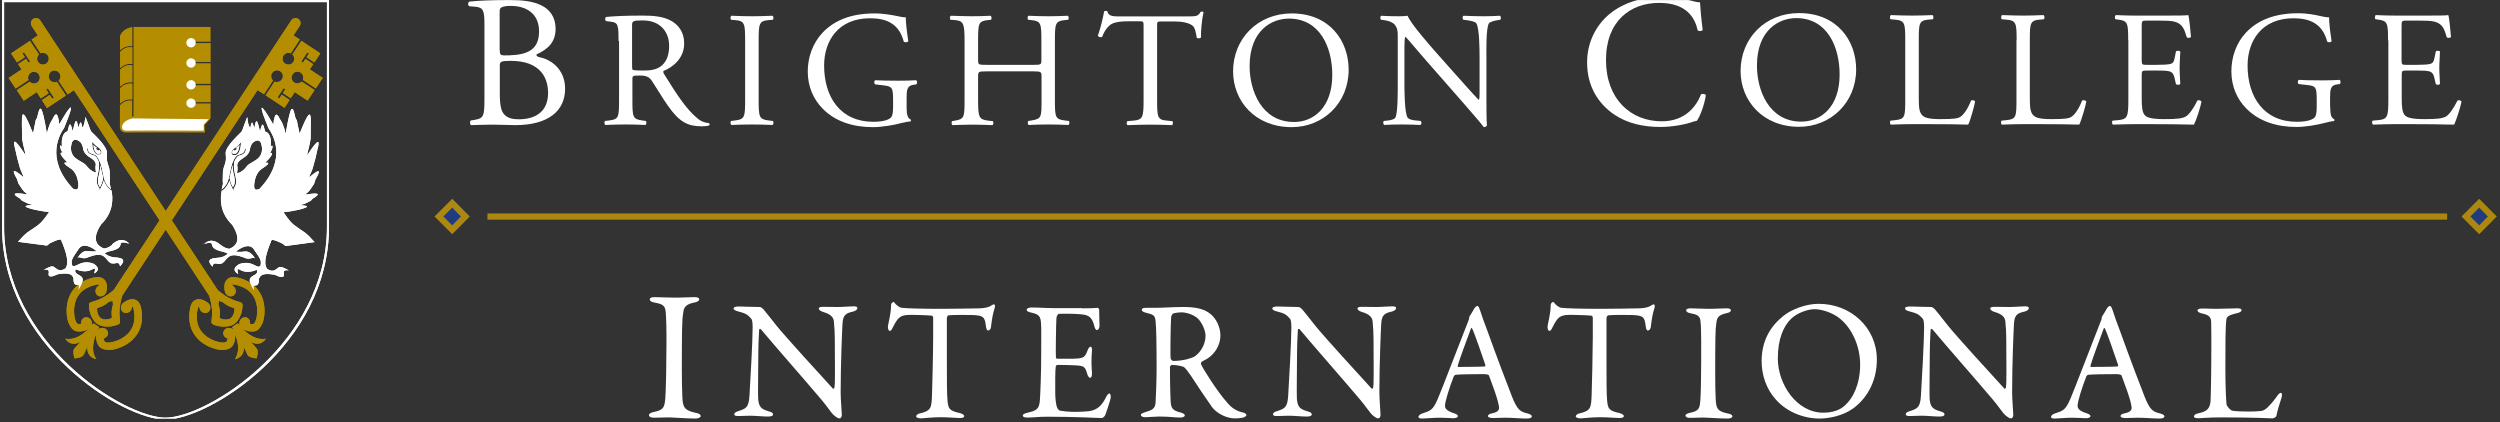<svg width="391" height="66" viewBox="0 0 391 66" fill="none" xmlns="http://www.w3.org/2000/svg">
<rect x="0" y="0" width="391" height="66" fill="#333333" stroke="none"/>
<g clip-path="url(#clip0_1_1762)">
<path d="M51.456 0.009V35.499C51.456 53.951 32.611 65.628 25.887 65.628C19.164 65.628 0.319 53.934 0.319 35.499V0.009H51.439H51.456ZM51.133 0.332H0.642V35.499C0.642 53.611 19.402 65.322 25.887 65.322C32.373 65.322 51.133 53.611 51.133 35.499V0.332Z" fill="white"/>
<path d="M6.38 15.397L7.602 14.58L7.212 13.984L7.484 13.814L8.434 15.26L8.163 15.431L7.772 14.852L6.55 15.669L7.348 16.895L10.302 14.937L8.893 12.792C8.485 12.963 8.01 12.826 7.755 12.452C7.484 12.026 7.602 11.465 8.027 11.175C8.451 10.903 9.012 11.022 9.3 11.447C9.555 11.822 9.487 12.316 9.164 12.622L10.574 14.767L11.558 14.103L31.371 44.198L32.713 46.24C33.748 49.645 32.611 50.394 33.324 50.734C34.122 51.143 35.701 51.279 36.601 50.7C37.5 50.104 37.976 48.606 37.925 47.704C37.908 46.904 36.77 47.653 34.054 45.372L32.713 43.33L6.261 3.141C6.007 2.817 5.548 2.732 5.192 2.954C4.835 3.192 4.733 3.651 4.937 4.009V4.026C4.937 4.026 4.937 4.043 4.937 4.06C4.937 4.06 4.937 4.06 4.954 4.077L5.922 5.541L4.937 6.188L6.346 8.333C6.737 8.162 7.229 8.298 7.484 8.673C7.755 9.099 7.636 9.66 7.229 9.95C6.804 10.222 6.227 10.12 5.956 9.694C5.701 9.32 5.769 8.826 6.091 8.52L4.682 6.392L1.728 8.35L2.662 9.762L3.884 8.945L3.494 8.35L3.765 8.179L4.716 9.626L4.462 9.796L4.071 9.218L2.832 10.035L3.375 10.852L1.355 12.197L2.441 13.848L4.462 12.503C4.292 12.111 4.428 11.618 4.801 11.379C5.226 11.107 5.786 11.209 6.074 11.635C6.346 12.06 6.244 12.622 5.82 12.911C5.446 13.167 4.954 13.099 4.648 12.775L2.628 14.103L3.715 15.754L5.735 14.409L6.397 15.414L6.38 15.397ZM34.156 47.636L34.224 47.057L34.801 47.228C36.108 48.317 36.651 47.959 36.669 48.351C36.702 48.777 36.465 49.508 36.04 49.798C35.616 50.07 34.852 50.002 34.478 49.815C34.122 49.645 34.682 49.304 34.19 47.653" fill="#B48D00"/>
<path d="M36.957 43.398C36.176 43.227 35.735 43.483 35.497 43.721C34.988 44.232 35.056 45.083 35.158 45.525C35.175 45.662 35.226 45.798 35.31 45.917C35.599 46.342 36.142 46.479 36.516 46.223C36.906 45.968 36.991 45.406 36.703 44.981C36.584 44.81 36.431 44.674 36.261 44.606C36.261 44.555 36.295 44.538 36.312 44.521C36.329 44.504 36.448 44.453 36.72 44.521C38.333 44.844 39.419 45.645 39.911 46.887C40.506 48.351 40.115 50.019 39.928 50.291L39.861 50.445C39.793 50.547 39.657 50.666 39.555 50.683C39.504 50.683 39.317 50.683 39.096 50.649C39.164 50.189 38.927 49.747 38.519 49.645C38.078 49.526 37.602 49.815 37.467 50.309C37.416 50.513 37.416 50.734 37.484 50.921C37.382 50.802 37.28 50.683 37.195 50.564L36.906 50.751L36.584 50.972L36.295 51.16C36.363 51.296 36.431 51.415 36.499 51.551C36.363 51.415 36.176 51.33 35.956 51.296C35.446 51.228 34.988 51.551 34.92 52.011C34.869 52.436 35.175 52.828 35.616 52.947C35.565 53.168 35.497 53.338 35.463 53.389C35.412 53.475 35.242 53.56 35.124 53.577H34.954C34.614 53.628 32.934 53.338 31.83 52.215C30.879 51.262 30.574 49.951 30.913 48.334C30.964 48.062 31.049 47.977 31.066 47.959C31.083 47.959 31.117 47.959 31.168 47.959C31.168 48.147 31.219 48.334 31.338 48.521C31.626 48.947 32.17 49.083 32.543 48.828C32.934 48.572 33.019 48.011 32.73 47.585C32.645 47.466 32.543 47.364 32.424 47.296C32.051 47.023 31.304 46.615 30.625 46.887C30.319 47.006 29.912 47.33 29.759 48.113C29.181 50.87 30.302 52.487 31.338 53.373C32.645 54.462 34.513 54.904 35.242 54.683H35.276C35.446 54.649 35.752 54.598 36.041 54.411C36.193 54.309 36.329 54.172 36.448 53.985C36.669 53.611 36.872 52.913 36.754 52.249C37.297 53.594 37.518 55.075 36.72 56.181C36.991 56.113 38.146 55.875 38.129 54.445C38.129 54.36 38.129 54.292 38.112 54.207C38.112 54.224 38.129 54.241 38.146 54.275C38.451 54.922 38.451 54.972 38.604 55.262C38.757 55.534 38.706 55.892 40.132 56.062C40.523 54.683 40.183 54.598 39.996 54.343C39.81 54.087 39.759 54.053 39.266 53.526C39.249 53.509 39.232 53.492 39.215 53.458C39.283 53.492 39.368 53.543 39.453 53.577C40.76 54.172 41.422 53.202 41.592 52.964C40.251 53.253 38.978 52.453 37.942 51.432C38.502 51.806 39.249 51.892 39.691 51.84C39.911 51.806 40.098 51.738 40.251 51.636C40.54 51.449 40.709 51.177 40.794 51.041V51.006C41.287 50.428 41.626 48.521 41.134 46.887C40.743 45.593 39.691 43.925 36.94 43.364" fill="#B48D00"/>
<path d="M46.091 14.409L48.111 15.737L49.198 14.086L47.178 12.758C46.872 13.082 46.38 13.133 46.006 12.894C45.582 12.622 45.463 12.043 45.752 11.618C46.04 11.192 46.6 11.073 47.025 11.363C47.398 11.618 47.534 12.094 47.364 12.486L49.385 13.831L50.471 12.18L48.451 10.852L48.994 10.035L47.772 9.218L47.382 9.796L47.11 9.626L48.061 8.179L48.332 8.35L47.942 8.945L49.164 9.762L50.098 8.35L47.144 6.392L45.735 8.52C46.057 8.826 46.125 9.32 45.87 9.694C45.599 10.12 45.022 10.239 44.597 9.95C44.173 9.66 44.054 9.099 44.343 8.673C44.597 8.299 45.072 8.162 45.48 8.333L46.889 6.188L45.904 5.541L46.872 4.077C46.872 4.077 46.872 4.077 46.889 4.06C46.889 4.06 46.889 4.043 46.889 4.026H46.906V4.009C47.11 3.652 47.008 3.175 46.651 2.954C46.295 2.715 45.837 2.817 45.582 3.141L19.13 43.313L17.789 45.355C15.073 47.636 13.935 46.87 13.918 47.687C13.867 48.589 14.343 50.087 15.242 50.683C16.142 51.279 17.704 51.126 18.519 50.717C19.249 50.377 18.112 49.628 19.13 46.223L20.472 44.181L40.285 14.086L41.286 14.733L42.696 12.588C42.373 12.282 42.305 11.788 42.56 11.414C42.831 10.988 43.409 10.869 43.833 11.141C44.258 11.431 44.376 11.992 44.088 12.418C43.833 12.792 43.358 12.928 42.95 12.758L41.541 14.903L44.495 16.86L45.293 15.635L44.071 14.818L43.68 15.397L43.409 15.226L44.359 13.78L44.631 13.95L44.241 14.546L45.463 15.363L46.125 14.358L46.091 14.409ZM17.365 49.798C16.974 49.985 16.227 50.07 15.803 49.781C15.378 49.492 15.141 48.777 15.175 48.334C15.175 47.943 15.735 48.317 17.025 47.211L17.602 47.057L17.67 47.636C17.178 49.27 17.721 49.628 17.382 49.798" fill="#B48D00"/>
<path d="M14.852 43.398C15.633 43.227 16.075 43.483 16.312 43.721C16.822 44.232 16.754 45.083 16.652 45.525C16.635 45.662 16.584 45.798 16.499 45.917C16.21 46.342 15.667 46.479 15.294 46.223C14.903 45.968 14.818 45.406 15.107 44.981C15.226 44.81 15.379 44.674 15.548 44.606C15.548 44.555 15.514 44.538 15.497 44.521C15.48 44.504 15.362 44.453 15.09 44.521C13.477 44.844 12.39 45.645 11.898 46.887C11.304 48.351 11.694 50.019 11.881 50.291L11.949 50.445C12.017 50.547 12.153 50.666 12.255 50.683C12.306 50.683 12.492 50.683 12.713 50.649C12.645 50.189 12.883 49.747 13.29 49.645C13.732 49.526 14.207 49.815 14.343 50.309C14.394 50.513 14.394 50.734 14.326 50.921C14.428 50.802 14.53 50.683 14.615 50.564L14.903 50.751L15.226 50.972L15.514 51.16C15.447 51.296 15.379 51.415 15.311 51.551C15.447 51.415 15.633 51.33 15.854 51.296C16.363 51.228 16.822 51.551 16.89 52.011C16.941 52.436 16.635 52.828 16.194 52.947C16.244 53.168 16.329 53.338 16.346 53.389C16.397 53.475 16.567 53.56 16.686 53.577H16.856C17.195 53.628 18.876 53.338 19.98 52.215C20.93 51.262 21.236 49.951 20.896 48.334C20.845 48.062 20.761 47.977 20.744 47.959C20.727 47.959 20.693 47.959 20.642 47.959C20.642 48.147 20.591 48.334 20.472 48.521C20.183 48.947 19.64 49.083 19.267 48.828C18.876 48.572 18.791 48.011 19.08 47.585C19.165 47.466 19.267 47.364 19.385 47.296C19.759 47.023 20.506 46.615 21.185 46.887C21.491 47.006 21.898 47.33 22.051 48.113C22.628 50.87 21.508 52.487 20.472 53.373C19.165 54.462 17.297 54.904 16.567 54.683H16.533C16.363 54.649 16.058 54.598 15.769 54.411C15.616 54.309 15.48 54.172 15.362 53.985C15.141 53.611 14.937 52.913 15.039 52.249C14.496 53.594 14.275 55.075 15.073 56.181C14.801 56.113 13.647 55.875 13.664 54.445C13.664 54.36 13.664 54.292 13.681 54.207C13.681 54.224 13.664 54.241 13.647 54.275C13.341 54.922 13.341 54.972 13.188 55.262C13.036 55.534 13.086 55.892 11.66 56.062C11.27 54.683 11.592 54.598 11.796 54.343C12 54.087 12.034 54.053 12.526 53.526C12.543 53.509 12.56 53.492 12.577 53.458C12.509 53.492 12.424 53.543 12.339 53.577C11.032 54.172 10.37 53.202 10.2 52.964C11.542 53.253 12.815 52.453 13.851 51.432C13.29 51.806 12.543 51.892 12.102 51.84C11.881 51.806 11.694 51.738 11.542 51.636C11.253 51.449 11.083 51.177 10.998 51.041V51.006C10.506 50.428 10.166 48.521 10.659 46.887C11.049 45.593 12.102 43.925 14.852 43.364" fill="#B48D00"/>
<path d="M20.692 15.55V13.099C19.724 12.945 19.062 13.49 18.774 13.814V16.197C19.13 15.856 19.792 15.414 20.692 15.55Z" fill="#B48D00"/>
<path d="M18.774 7.856C19.148 7.515 19.793 7.09 20.676 7.226V4.247C19.267 4.52 18.689 5.388 18.774 6.035V7.873V7.856Z" fill="#B48D00"/>
<path d="M20.692 7.413C19.724 7.26 19.079 7.788 18.791 8.128V10.648C19.147 10.307 19.809 9.864 20.692 10.001V7.413Z" fill="#B48D00"/>
<path d="M20.692 10.205C19.724 10.052 19.079 10.596 18.791 10.92V13.524C19.164 13.184 19.809 12.741 20.692 12.877V10.188V10.205Z" fill="#B48D00"/>
<path d="M17.568 38.274C17.025 38.7 16.838 38.768 16.261 38.87C14.139 38.053 15.158 36.078 15.803 35.108C17.789 33.167 17.687 31.023 17.433 29.729L17.365 29.797C17.365 29.797 17.314 29.746 17.246 29.695C16.635 29.184 16.363 28.623 16.227 28.197C16.159 28.452 16.074 28.725 15.938 29.014C15.888 29.082 15.871 29.15 15.837 29.235C15.803 29.321 15.769 29.406 15.701 29.508L15.548 29.78V29.474C15.548 29.474 15.463 29.303 15.31 29.065C14.971 28.47 15.209 27.635 15.293 27.329V27.278C15.531 26.308 15.531 25.865 15.446 25.269C15.056 24.401 14.784 24.333 14.614 24.282H14.58C13.731 24.027 13.681 23.703 13.63 23.414C13.63 23.363 13.63 23.295 13.596 23.244L13.748 23.21C13.748 23.21 13.782 23.329 13.782 23.397C13.816 23.669 13.85 23.908 14.597 24.129H14.631C14.835 24.18 15.242 24.282 15.752 25.644C15.871 26.001 15.938 26.359 16.091 27.091L16.244 27.806C16.329 28.163 16.533 28.929 17.314 29.559C17.331 29.576 17.348 29.593 17.365 29.61C17.28 29.218 17.195 28.912 17.161 28.725C17.229 28.112 17.161 27.635 17.161 26.835C17.161 26.835 17.161 26.444 16.889 25.695C16.618 24.946 16.72 24.571 16.736 23.925C16.787 22.852 14.495 20.827 14.275 20.588C14.071 20.35 13.307 17.797 13.324 18.427C13.324 18.733 13.154 19.72 12.883 19.959C12.594 18.512 12.56 19.278 12.237 19.959C11.881 17.66 11.592 19.839 11.354 20.52C10.913 18.341 10.709 20.163 10.556 20.554C9.759 20.707 9.555 22.001 9.708 22.886C9.232 22.444 9.351 23.21 9.793 23.891C8.91 23.737 10.115 24.98 10.556 25.422C9.504 25.303 10.438 25.95 10.998 26.308C11.558 26.665 12.085 27.346 12.237 28.64C12.39 29.933 11.796 29.644 11.439 29.525C6.906 24.725 9.47 20.827 10.03 20.01C12.492 14.001 10.03 18.069 9.266 19.448C9.046 17.405 8.655 17.678 8.265 18.546C8.163 18.784 7.942 19.056 7.823 19.329C7.721 19.618 7.636 19.873 7.534 20.129C7.433 20.401 7.416 20.673 7.331 20.861C6.482 15.822 6.227 16.554 5.82 18.341C5.786 18.529 5.599 18.682 5.565 18.886C5.48 19.261 5.429 19.686 5.327 20.061C5.259 20.333 5.259 20.605 5.175 20.861C2.967 15.414 3.494 18.529 3.443 21.627C3.596 22.75 3.935 23.703 4.003 24.282C2.068 21.286 2 21.899 2.407 23.448C2.543 23.925 2.611 24.503 2.798 25.099C2.9 25.44 3.018 25.933 3.12 26.274C3.324 26.903 3.596 27.312 3.681 27.721C1.745 26.052 1.966 26.801 2.628 27.942C2.764 28.18 2.781 28.555 2.95 28.81C3.137 29.099 3.341 29.389 3.511 29.644C3.782 30.035 4.156 30.24 4.275 30.41C1.66 29.967 2.102 30.461 3.086 31.023C3.222 31.091 3.29 31.295 3.443 31.38C3.681 31.516 3.935 31.636 4.19 31.755C4.563 31.942 4.954 31.976 5.141 32.061C1.796 32.18 6.821 33.151 7.67 33.151C7.467 33.474 7.11 34.002 6.669 34.512C6.227 35.04 5.871 35.278 4.988 35.874C3.867 36.555 3.664 36.912 2.815 37.815L7.348 38.41C7.348 38.41 7.585 38.257 7.789 38.053C10.047 36.963 9.436 37.644 9.725 37.934C10.811 40.64 10.573 41.44 10.251 41.968C9.368 42.564 8.927 42.121 8.519 41.798C8.112 41.474 7.636 41.798 6.838 42.206C7.636 42.087 7.602 42.359 7.636 42.564C7.399 43.534 8.197 43.295 9.046 42.887C11.185 42.53 11.304 43.125 11.49 43.483C11.49 44.538 11.779 44.538 12.136 44.572C12.492 44.606 12.305 44.81 12.254 45.338C13.494 43.483 12.73 43.279 12.407 43.04C11.558 42.632 11.762 42.308 11.847 42.121C13.409 42.768 14.224 42.24 14.614 42.036C15.022 41.832 14.818 42.393 14.733 42.768C15.938 42.087 14.937 41.406 14.529 41.202C13.324 40.793 12.56 41.202 12.085 41.44C11.609 41.678 11.524 41.644 11.287 41.525C10.998 40.521 11.575 40.112 12.288 38.955C13.018 37.78 14.699 38.87 15.107 39.312C14.75 39.312 14.377 39.346 13.867 39.278C13.018 39.108 12.509 39.755 12.101 40.368C12.305 40.163 12.424 40.249 12.577 40.283C13.222 40.487 13.375 40.402 13.986 40.163C15.921 39.432 16.278 40.163 16.567 40.402C17.161 41.168 17.365 41.253 17.891 41.202C18.74 40.998 18.655 41.321 18.774 41.644C20.098 40.266 18.417 40.317 17.772 40.232C17.127 40.147 16.889 39.993 16.363 39.619C16.872 39.312 17.195 39.295 17.653 39.176C18.74 38.87 18.808 38.495 18.91 38.019C19.334 37.746 19.945 38.121 20.2 38.07C19.029 36.997 18.078 37.78 17.534 38.206M14.546 22.325C14.546 22.325 14.971 22.801 15.293 22.988C15.395 23.056 15.905 23.397 15.871 23.754C15.871 23.788 15.871 23.805 15.871 23.84C15.871 24.078 15.786 24.18 15.395 24.18C15.344 24.18 15.31 24.18 15.259 24.18H15.209C15.005 24.095 14.512 23.908 14.411 22.41V22.171L14.563 22.359L14.546 22.325ZM13.596 26.035C13.324 25.474 12.136 25.15 11.541 24.469C10.879 23.635 11.134 22.801 11.202 22.427C11.507 21.405 12.339 22.018 12.543 22.205C12.747 22.393 12.899 22.784 12.967 23.073C13.052 24.027 13.765 24.418 14.309 24.776C14.852 25.133 14.971 25.491 14.988 25.746C14.869 26.035 14.954 26.682 15.022 26.989C15.022 26.989 14.546 26.903 14.224 26.614C14.003 26.478 13.748 26.189 13.613 26.035" fill="white"/>
<path d="M15.463 27.38C15.395 27.652 15.174 28.469 15.463 28.997C15.548 29.133 15.599 29.218 15.633 29.287C15.65 29.253 15.667 29.201 15.684 29.167C15.718 29.082 15.752 29.014 15.803 28.929C15.972 28.555 16.091 28.18 16.125 27.857V27.789L15.972 27.125C15.836 26.478 15.752 26.12 15.667 25.814C15.667 26.223 15.633 26.665 15.48 27.329V27.38H15.463Z" fill="white"/>
<path d="M15.293 24.044H15.31C15.31 24.044 15.395 24.044 15.429 24.044C15.734 24.044 15.734 24.01 15.734 23.857C15.734 23.823 15.734 23.805 15.734 23.771C15.734 23.669 15.649 23.533 15.514 23.397C15.514 23.499 15.463 23.567 15.327 23.55C15.14 23.516 14.937 23.176 14.937 23.176C14.937 23.176 15.106 23.176 15.259 23.193C15.259 23.193 15.259 23.193 15.242 23.193C15.021 23.073 14.767 22.835 14.614 22.682C14.733 23.857 15.123 24.01 15.293 24.061" fill="white"/>
<path d="M31.812 38.138C32.067 38.189 32.678 37.815 33.103 38.087C33.205 38.563 33.289 38.921 34.359 39.244C34.818 39.364 35.14 39.398 35.649 39.687C35.123 40.061 34.885 40.215 34.24 40.3C33.595 40.385 31.914 40.334 33.239 41.712C33.357 41.389 33.273 41.066 34.121 41.27C34.648 41.304 34.834 41.236 35.446 40.47C35.734 40.232 36.091 39.5 38.026 40.232C38.62 40.47 38.79 40.555 39.435 40.351C39.605 40.317 39.724 40.232 39.911 40.436C39.503 39.823 38.994 39.193 38.145 39.346C37.619 39.432 37.262 39.38 36.906 39.38C37.313 38.938 38.994 37.849 39.724 39.023C40.454 40.198 41.014 40.589 40.726 41.61C40.488 41.73 40.403 41.781 39.928 41.525C39.452 41.287 38.688 40.879 37.466 41.287C37.059 41.491 36.057 42.172 37.262 42.853C37.177 42.495 36.991 41.934 37.381 42.121C37.789 42.325 38.587 42.853 40.148 42.206C40.233 42.41 40.42 42.734 39.588 43.125C39.266 43.364 38.502 43.568 39.741 45.423C39.707 44.896 39.503 44.691 39.86 44.657C40.216 44.623 40.505 44.623 40.505 43.568C40.709 43.211 40.828 42.598 42.967 42.972C43.816 43.381 44.614 43.619 44.376 42.649C44.41 42.444 44.376 42.172 45.174 42.291C44.376 41.883 43.884 41.559 43.493 41.883C43.086 42.206 42.644 42.649 41.761 42.036C41.439 41.508 41.201 40.708 42.288 38.002C42.576 37.712 41.965 37.032 44.223 38.121C44.427 38.325 44.665 38.478 44.665 38.478L49.198 37.866C48.349 36.98 48.162 36.623 47.025 35.925C46.142 35.312 45.785 35.074 45.344 34.563C44.902 34.036 44.546 33.508 44.342 33.185C45.191 33.185 50.216 32.214 46.872 32.095C47.059 32.01 47.449 31.976 47.822 31.789C48.06 31.67 48.315 31.533 48.569 31.414C48.705 31.346 48.79 31.142 48.926 31.057C49.911 30.478 50.335 30.002 47.738 30.444C47.856 30.274 48.23 30.07 48.502 29.678C48.671 29.423 48.875 29.133 49.062 28.844C49.232 28.589 49.249 28.214 49.384 27.976C50.063 26.835 50.267 26.086 48.349 27.755C48.434 27.346 48.722 26.938 48.909 26.308C49.011 25.984 49.13 25.474 49.232 25.133C49.418 24.555 49.486 23.976 49.622 23.482C50.047 21.95 49.962 21.337 48.026 24.316C48.094 23.737 48.434 22.784 48.587 21.661C48.553 18.563 49.062 15.448 46.855 20.895C46.77 20.639 46.77 20.367 46.685 20.095C46.583 19.72 46.532 19.295 46.447 18.92C46.396 18.716 46.227 18.563 46.193 18.375C45.785 16.571 45.531 15.856 44.682 20.895C44.597 20.724 44.58 20.435 44.478 20.163C44.376 19.89 44.308 19.635 44.189 19.363C44.087 19.073 43.867 18.801 43.748 18.58C43.357 17.729 42.95 17.456 42.746 19.482C41.982 18.12 39.537 14.035 41.982 20.044C42.542 20.844 45.123 24.759 40.573 29.559C40.216 29.678 39.605 29.967 39.775 28.674C39.945 27.38 40.454 26.699 41.031 26.342C41.592 25.984 42.525 25.337 41.473 25.457C41.914 25.014 43.12 23.771 42.237 23.925C42.678 23.244 42.797 22.478 42.322 22.92C42.491 22.035 42.288 20.742 41.473 20.588C41.32 20.18 41.116 18.375 40.675 20.554C40.437 19.873 40.148 17.695 39.792 19.993C39.469 19.312 39.435 18.546 39.147 19.993C38.858 19.754 38.688 18.767 38.705 18.461C38.705 17.814 37.975 20.384 37.755 20.622C37.551 20.861 35.242 22.886 35.293 23.959C35.327 24.605 35.429 24.98 35.157 25.729C34.868 26.478 34.868 26.869 34.868 26.869C34.868 27.669 34.8 28.163 34.868 28.759C34.834 28.946 34.733 29.253 34.665 29.644C34.665 29.644 34.699 29.61 34.716 29.593C35.497 28.963 35.7 28.197 35.785 27.84L35.938 27.125C36.091 26.393 36.176 26.035 36.278 25.678C36.787 24.316 37.177 24.214 37.398 24.163H37.432C38.179 23.942 38.213 23.703 38.264 23.431C38.264 23.363 38.281 23.312 38.298 23.244L38.468 23.278C38.468 23.278 38.451 23.397 38.434 23.448C38.383 23.754 38.349 24.061 37.5 24.316H37.466C37.296 24.367 37.025 24.435 36.634 25.303C36.549 25.899 36.549 26.359 36.77 27.329V27.38C36.872 27.703 37.093 28.538 36.77 29.116C36.634 29.355 36.549 29.491 36.549 29.525V29.848L36.396 29.576C36.328 29.474 36.294 29.372 36.261 29.287C36.227 29.201 36.193 29.133 36.159 29.065C36.04 28.776 35.938 28.503 35.887 28.248C35.751 28.657 35.48 29.235 34.868 29.746C34.8 29.814 34.749 29.848 34.749 29.848L34.682 29.78C34.427 31.074 34.325 33.219 36.312 35.159C36.94 36.129 37.975 38.104 35.853 38.921C35.293 38.802 35.089 38.734 34.546 38.325C34.002 37.9 33.052 37.117 31.88 38.189M37.687 22.256V22.495C37.568 23.993 37.075 24.18 36.872 24.248H36.821C36.821 24.248 36.719 24.265 36.685 24.265C36.294 24.265 36.227 24.163 36.21 23.925C36.21 23.908 36.21 23.874 36.21 23.84C36.176 23.499 36.685 23.159 36.787 23.091C37.109 22.903 37.534 22.444 37.534 22.427L37.687 22.239V22.256ZM37.873 26.733C37.551 27.006 37.075 27.108 37.075 27.108C37.126 26.801 37.211 26.172 37.093 25.865C37.093 25.61 37.228 25.252 37.772 24.895C38.315 24.537 39.028 24.146 39.113 23.193C39.181 22.903 39.334 22.512 39.537 22.325C39.741 22.137 40.573 21.525 40.879 22.546C40.946 22.92 41.201 23.754 40.539 24.588C39.945 25.269 38.756 25.593 38.485 26.154C38.366 26.325 38.094 26.597 37.873 26.733Z" fill="white"/>
<path d="M36.583 27.38C36.651 27.652 36.872 28.469 36.583 28.997C36.498 29.133 36.447 29.218 36.413 29.287C36.396 29.253 36.379 29.201 36.362 29.167C36.328 29.082 36.294 29.014 36.244 28.929C36.074 28.555 35.972 28.18 35.921 27.857V27.789L36.074 27.125C36.21 26.478 36.294 26.12 36.379 25.814C36.379 26.223 36.413 26.665 36.566 27.329V27.38H36.583Z" fill="white"/>
<path d="M36.753 24.044C36.753 24.044 36.668 24.044 36.635 24.044C36.329 24.044 36.329 24.01 36.329 23.857C36.329 23.823 36.329 23.805 36.329 23.771C36.329 23.669 36.414 23.533 36.55 23.397C36.55 23.499 36.6 23.567 36.736 23.55C36.923 23.516 37.127 23.176 37.127 23.176C37.127 23.176 36.957 23.176 36.804 23.193C36.804 23.193 36.804 23.193 36.821 23.193C37.042 23.073 37.297 22.835 37.449 22.682C37.331 23.857 36.94 24.01 36.77 24.061" fill="white"/>
<path d="M51.456 0.009V35.499C51.456 53.951 32.611 65.628 25.887 65.628C19.164 65.628 0.319 53.934 0.319 35.499V0.009H51.439H51.456ZM51.133 0.332H0.642V35.499C0.642 53.611 19.402 65.322 25.887 65.322C32.373 65.322 51.133 53.611 51.133 35.499V0.332Z" fill="white"/>
<path d="M6.38 15.397L7.602 14.58L7.212 13.984L7.484 13.814L8.434 15.26L8.163 15.431L7.772 14.852L6.55 15.669L7.348 16.895L10.302 14.937L8.893 12.792C8.485 12.963 8.01 12.826 7.755 12.452C7.484 12.026 7.602 11.465 8.027 11.175C8.451 10.903 9.012 11.022 9.3 11.447C9.555 11.822 9.487 12.316 9.164 12.622L10.574 14.767L11.558 14.103L31.371 44.198L32.713 46.24C33.748 49.645 32.611 50.394 33.324 50.734C34.122 51.143 35.701 51.279 36.601 50.7C37.5 50.104 37.976 48.606 37.925 47.704C37.908 46.904 36.77 47.653 34.054 45.372L32.713 43.33L6.261 3.141C6.007 2.817 5.548 2.732 5.192 2.954C4.835 3.192 4.733 3.651 4.937 4.009V4.026C4.937 4.026 4.937 4.043 4.937 4.06C4.937 4.06 4.937 4.06 4.954 4.077L5.922 5.541L4.937 6.188L6.346 8.333C6.737 8.162 7.229 8.298 7.484 8.673C7.755 9.099 7.636 9.66 7.229 9.95C6.804 10.222 6.227 10.12 5.956 9.694C5.701 9.32 5.769 8.826 6.091 8.52L4.682 6.392L1.728 8.35L2.662 9.762L3.884 8.945L3.494 8.35L3.765 8.179L4.716 9.626L4.462 9.796L4.071 9.218L2.832 10.035L3.375 10.852L1.355 12.197L2.441 13.848L4.462 12.503C4.292 12.111 4.428 11.618 4.801 11.379C5.226 11.107 5.786 11.209 6.074 11.635C6.346 12.06 6.244 12.622 5.82 12.911C5.446 13.167 4.954 13.099 4.648 12.775L2.628 14.103L3.715 15.754L5.735 14.409L6.397 15.414L6.38 15.397ZM34.156 47.636L34.224 47.057L34.801 47.228C36.108 48.317 36.651 47.959 36.669 48.351C36.702 48.777 36.465 49.508 36.04 49.798C35.616 50.07 34.852 50.002 34.478 49.815C34.122 49.645 34.682 49.304 34.19 47.653" fill="#B48D00"/>
<path d="M36.957 43.398C36.176 43.227 35.735 43.483 35.497 43.721C34.988 44.232 35.056 45.083 35.158 45.525C35.175 45.662 35.226 45.798 35.31 45.917C35.599 46.342 36.142 46.479 36.516 46.223C36.906 45.968 36.991 45.406 36.703 44.981C36.584 44.81 36.431 44.674 36.261 44.606C36.261 44.555 36.295 44.538 36.312 44.521C36.329 44.504 36.448 44.453 36.72 44.521C38.333 44.844 39.419 45.645 39.911 46.887C40.506 48.351 40.115 50.019 39.928 50.291L39.861 50.445C39.793 50.547 39.657 50.666 39.555 50.683C39.504 50.683 39.317 50.683 39.096 50.649C39.164 50.189 38.927 49.747 38.519 49.645C38.078 49.526 37.602 49.815 37.467 50.309C37.416 50.513 37.416 50.734 37.484 50.921C37.382 50.802 37.28 50.683 37.195 50.564L36.906 50.751L36.584 50.972L36.295 51.16C36.363 51.296 36.431 51.415 36.499 51.551C36.363 51.415 36.176 51.33 35.956 51.296C35.446 51.228 34.988 51.551 34.92 52.011C34.869 52.436 35.175 52.828 35.616 52.947C35.565 53.168 35.497 53.338 35.463 53.389C35.412 53.475 35.242 53.56 35.124 53.577H34.954C34.614 53.628 32.934 53.338 31.83 52.215C30.879 51.262 30.574 49.951 30.913 48.334C30.964 48.062 31.049 47.977 31.066 47.959C31.083 47.959 31.117 47.959 31.168 47.959C31.168 48.147 31.219 48.334 31.338 48.521C31.626 48.947 32.17 49.083 32.543 48.828C32.934 48.572 33.019 48.011 32.73 47.585C32.645 47.466 32.543 47.364 32.424 47.296C32.051 47.023 31.304 46.615 30.625 46.887C30.319 47.006 29.912 47.33 29.759 48.113C29.181 50.87 30.302 52.487 31.338 53.373C32.645 54.462 34.513 54.904 35.242 54.683H35.276C35.446 54.649 35.752 54.598 36.041 54.411C36.193 54.309 36.329 54.172 36.448 53.985C36.669 53.611 36.872 52.913 36.754 52.249C37.297 53.594 37.518 55.075 36.72 56.181C36.991 56.113 38.146 55.875 38.129 54.445C38.129 54.36 38.129 54.292 38.112 54.207C38.112 54.224 38.129 54.241 38.146 54.275C38.451 54.922 38.451 54.972 38.604 55.262C38.757 55.534 38.706 55.892 40.132 56.062C40.523 54.683 40.183 54.598 39.996 54.343C39.81 54.087 39.759 54.053 39.266 53.526C39.249 53.509 39.232 53.492 39.215 53.458C39.283 53.492 39.368 53.543 39.453 53.577C40.76 54.172 41.422 53.202 41.592 52.964C40.251 53.253 38.978 52.453 37.942 51.432C38.502 51.806 39.249 51.892 39.691 51.84C39.911 51.806 40.098 51.738 40.251 51.636C40.54 51.449 40.709 51.177 40.794 51.041V51.006C41.287 50.428 41.626 48.521 41.134 46.887C40.743 45.593 39.691 43.925 36.94 43.364" fill="#B48D00"/>
<path d="M46.091 14.409L48.111 15.737L49.198 14.086L47.178 12.758C46.872 13.082 46.38 13.133 46.006 12.894C45.582 12.622 45.463 12.043 45.752 11.618C46.04 11.192 46.6 11.073 47.025 11.363C47.398 11.618 47.534 12.094 47.364 12.486L49.385 13.831L50.471 12.18L48.451 10.852L48.994 10.035L47.772 9.218L47.382 9.796L47.11 9.626L48.061 8.179L48.332 8.35L47.942 8.945L49.164 9.762L50.098 8.35L47.144 6.392L45.735 8.52C46.057 8.826 46.125 9.32 45.87 9.694C45.599 10.12 45.022 10.239 44.597 9.95C44.173 9.66 44.054 9.099 44.343 8.673C44.597 8.299 45.072 8.162 45.48 8.333L46.889 6.188L45.904 5.541L46.872 4.077C46.872 4.077 46.872 4.077 46.889 4.06C46.889 4.06 46.889 4.043 46.889 4.026H46.906V4.009C47.11 3.652 47.008 3.175 46.651 2.954C46.295 2.715 45.837 2.817 45.582 3.141L19.13 43.313L17.789 45.355C15.073 47.636 13.935 46.87 13.918 47.687C13.867 48.589 14.343 50.087 15.242 50.683C16.142 51.279 17.704 51.126 18.519 50.717C19.249 50.377 18.112 49.628 19.13 46.223L20.472 44.181L40.285 14.086L41.286 14.733L42.696 12.588C42.373 12.282 42.305 11.788 42.56 11.414C42.831 10.988 43.409 10.869 43.833 11.141C44.258 11.431 44.376 11.992 44.088 12.418C43.833 12.792 43.358 12.928 42.95 12.758L41.541 14.903L44.495 16.86L45.293 15.635L44.071 14.818L43.68 15.397L43.409 15.226L44.359 13.78L44.631 13.95L44.241 14.546L45.463 15.363L46.125 14.358L46.091 14.409ZM17.365 49.798C16.974 49.985 16.227 50.07 15.803 49.781C15.378 49.492 15.141 48.777 15.175 48.334C15.175 47.943 15.735 48.317 17.025 47.211L17.602 47.057L17.67 47.636C17.178 49.27 17.721 49.628 17.382 49.798" fill="#B48D00"/>
<path d="M14.852 43.398C15.633 43.227 16.075 43.483 16.312 43.721C16.822 44.232 16.754 45.083 16.652 45.525C16.635 45.662 16.584 45.798 16.499 45.917C16.21 46.342 15.667 46.479 15.294 46.223C14.903 45.968 14.818 45.406 15.107 44.981C15.226 44.81 15.379 44.674 15.548 44.606C15.548 44.555 15.514 44.538 15.497 44.521C15.48 44.504 15.362 44.453 15.09 44.521C13.477 44.844 12.39 45.645 11.898 46.887C11.304 48.351 11.694 50.019 11.881 50.291L11.949 50.445C12.017 50.547 12.153 50.666 12.255 50.683C12.306 50.683 12.492 50.683 12.713 50.649C12.645 50.189 12.883 49.747 13.29 49.645C13.732 49.526 14.207 49.815 14.343 50.309C14.394 50.513 14.394 50.734 14.326 50.921C14.428 50.802 14.53 50.683 14.615 50.564L14.903 50.751L15.226 50.972L15.514 51.16C15.447 51.296 15.379 51.415 15.311 51.551C15.447 51.415 15.633 51.33 15.854 51.296C16.363 51.228 16.822 51.551 16.89 52.011C16.941 52.436 16.635 52.828 16.194 52.947C16.244 53.168 16.329 53.338 16.346 53.389C16.397 53.475 16.567 53.56 16.686 53.577H16.856C17.195 53.628 18.876 53.338 19.98 52.215C20.93 51.262 21.236 49.951 20.896 48.334C20.845 48.062 20.761 47.977 20.744 47.959C20.727 47.959 20.693 47.959 20.642 47.959C20.642 48.147 20.591 48.334 20.472 48.521C20.183 48.947 19.64 49.083 19.267 48.828C18.876 48.572 18.791 48.011 19.08 47.585C19.165 47.466 19.267 47.364 19.385 47.296C19.759 47.023 20.506 46.615 21.185 46.887C21.491 47.006 21.898 47.33 22.051 48.113C22.628 50.87 21.508 52.487 20.472 53.373C19.165 54.462 17.297 54.904 16.567 54.683H16.533C16.363 54.649 16.058 54.598 15.769 54.411C15.616 54.309 15.48 54.172 15.362 53.985C15.141 53.611 14.937 52.913 15.039 52.249C14.496 53.594 14.275 55.075 15.073 56.181C14.801 56.113 13.647 55.875 13.664 54.445C13.664 54.36 13.664 54.292 13.681 54.207C13.681 54.224 13.664 54.241 13.647 54.275C13.341 54.922 13.341 54.972 13.188 55.262C13.036 55.534 13.086 55.892 11.66 56.062C11.27 54.683 11.592 54.598 11.796 54.343C12 54.087 12.034 54.053 12.526 53.526C12.543 53.509 12.56 53.492 12.577 53.458C12.509 53.492 12.424 53.543 12.339 53.577C11.032 54.172 10.37 53.202 10.2 52.964C11.542 53.253 12.815 52.453 13.851 51.432C13.29 51.806 12.543 51.892 12.102 51.84C11.881 51.806 11.694 51.738 11.542 51.636C11.253 51.449 11.083 51.177 10.998 51.041V51.006C10.506 50.428 10.166 48.521 10.659 46.887C11.049 45.593 12.102 43.925 14.852 43.364" fill="#B48D00"/>
<path d="M20.692 15.55V13.099C19.724 12.945 19.062 13.49 18.774 13.814V16.197C19.13 15.856 19.792 15.414 20.692 15.55Z" fill="#B48D00"/>
<path d="M18.774 7.856C19.148 7.515 19.793 7.09 20.676 7.226V4.247C19.267 4.52 18.689 5.388 18.774 6.035V7.873V7.856Z" fill="#B48D00"/>
<path d="M20.692 7.413C19.724 7.26 19.079 7.788 18.791 8.128V10.648C19.147 10.307 19.809 9.864 20.692 10.001V7.413Z" fill="#B48D00"/>
<path d="M20.692 10.205C19.724 10.052 19.079 10.596 18.791 10.92V13.524C19.164 13.184 19.809 12.741 20.692 12.877V10.188V10.205Z" fill="#B48D00"/>
<path d="M17.568 38.274C17.025 38.7 16.838 38.768 16.261 38.87C14.139 38.053 15.158 36.078 15.803 35.108C17.789 33.167 17.687 31.023 17.433 29.729L17.365 29.797C17.365 29.797 17.314 29.746 17.246 29.695C16.635 29.184 16.363 28.623 16.227 28.197C16.159 28.452 16.074 28.725 15.938 29.014C15.888 29.082 15.871 29.15 15.837 29.235C15.803 29.321 15.769 29.406 15.701 29.508L15.548 29.78V29.474C15.548 29.474 15.463 29.303 15.31 29.065C14.971 28.47 15.209 27.635 15.293 27.329V27.278C15.531 26.308 15.531 25.865 15.446 25.269C15.056 24.401 14.784 24.333 14.614 24.282H14.58C13.731 24.027 13.681 23.703 13.63 23.414C13.63 23.363 13.63 23.295 13.596 23.244L13.748 23.21C13.748 23.21 13.782 23.329 13.782 23.397C13.816 23.669 13.85 23.908 14.597 24.129H14.631C14.835 24.18 15.242 24.282 15.752 25.644C15.871 26.001 15.938 26.359 16.091 27.091L16.244 27.806C16.329 28.163 16.533 28.929 17.314 29.559C17.331 29.576 17.348 29.593 17.365 29.61C17.28 29.218 17.195 28.912 17.161 28.725C17.229 28.112 17.161 27.635 17.161 26.835C17.161 26.835 17.161 26.444 16.889 25.695C16.618 24.946 16.72 24.571 16.736 23.925C16.787 22.852 14.495 20.827 14.275 20.588C14.071 20.35 13.307 17.797 13.324 18.427C13.324 18.733 13.154 19.72 12.883 19.959C12.594 18.512 12.56 19.278 12.237 19.959C11.881 17.66 11.592 19.839 11.354 20.52C10.913 18.341 10.709 20.163 10.556 20.554C9.759 20.707 9.555 22.001 9.708 22.886C9.232 22.444 9.351 23.21 9.793 23.891C8.91 23.737 10.115 24.98 10.556 25.422C9.504 25.303 10.438 25.95 10.998 26.308C11.558 26.665 12.085 27.346 12.237 28.64C12.39 29.933 11.796 29.644 11.439 29.525C6.906 24.725 9.47 20.827 10.03 20.01C12.492 14.001 10.03 18.069 9.266 19.448C9.046 17.405 8.655 17.678 8.265 18.546C8.163 18.784 7.942 19.056 7.823 19.329C7.721 19.618 7.636 19.873 7.534 20.129C7.433 20.401 7.416 20.673 7.331 20.861C6.482 15.822 6.227 16.554 5.82 18.341C5.786 18.529 5.599 18.682 5.565 18.886C5.48 19.261 5.429 19.686 5.327 20.061C5.259 20.333 5.259 20.605 5.175 20.861C2.967 15.414 3.494 18.529 3.443 21.627C3.596 22.75 3.935 23.703 4.003 24.282C2.068 21.286 2 21.899 2.407 23.448C2.543 23.925 2.611 24.503 2.798 25.099C2.9 25.44 3.018 25.933 3.12 26.274C3.324 26.903 3.596 27.312 3.681 27.721C1.745 26.052 1.966 26.801 2.628 27.942C2.764 28.18 2.781 28.555 2.95 28.81C3.137 29.099 3.341 29.389 3.511 29.644C3.782 30.035 4.156 30.24 4.275 30.41C1.66 29.967 2.102 30.461 3.086 31.023C3.222 31.091 3.29 31.295 3.443 31.38C3.681 31.516 3.935 31.636 4.19 31.755C4.563 31.942 4.954 31.976 5.141 32.061C1.796 32.18 6.821 33.151 7.67 33.151C7.467 33.474 7.11 34.002 6.669 34.512C6.227 35.04 5.871 35.278 4.988 35.874C3.867 36.555 3.664 36.912 2.815 37.815L7.348 38.41C7.348 38.41 7.585 38.257 7.789 38.053C10.047 36.963 9.436 37.644 9.725 37.934C10.811 40.64 10.573 41.44 10.251 41.968C9.368 42.564 8.927 42.121 8.519 41.798C8.112 41.474 7.636 41.798 6.838 42.206C7.636 42.087 7.602 42.359 7.636 42.564C7.399 43.534 8.197 43.295 9.046 42.887C11.185 42.53 11.304 43.125 11.49 43.483C11.49 44.538 11.779 44.538 12.136 44.572C12.492 44.606 12.305 44.81 12.254 45.338C13.494 43.483 12.73 43.279 12.407 43.04C11.558 42.632 11.762 42.308 11.847 42.121C13.409 42.768 14.224 42.24 14.614 42.036C15.022 41.832 14.818 42.393 14.733 42.768C15.938 42.087 14.937 41.406 14.529 41.202C13.324 40.793 12.56 41.202 12.085 41.44C11.609 41.678 11.524 41.644 11.287 41.525C10.998 40.521 11.575 40.112 12.288 38.955C13.018 37.78 14.699 38.87 15.107 39.312C14.75 39.312 14.377 39.346 13.867 39.278C13.018 39.108 12.509 39.755 12.101 40.368C12.305 40.163 12.424 40.249 12.577 40.283C13.222 40.487 13.375 40.402 13.986 40.163C15.921 39.432 16.278 40.163 16.567 40.402C17.161 41.168 17.365 41.253 17.891 41.202C18.74 40.998 18.655 41.321 18.774 41.644C20.098 40.266 18.417 40.317 17.772 40.232C17.127 40.147 16.889 39.993 16.363 39.619C16.872 39.312 17.195 39.295 17.653 39.176C18.74 38.87 18.808 38.495 18.91 38.019C19.334 37.746 19.945 38.121 20.2 38.07C19.029 36.997 18.078 37.78 17.534 38.206M14.546 22.325C14.546 22.325 14.971 22.801 15.293 22.988C15.395 23.056 15.905 23.397 15.871 23.754C15.871 23.788 15.871 23.805 15.871 23.84C15.871 24.078 15.786 24.18 15.395 24.18C15.344 24.18 15.31 24.18 15.259 24.18H15.209C15.005 24.095 14.512 23.908 14.411 22.41V22.171L14.563 22.359L14.546 22.325ZM13.596 26.035C13.324 25.474 12.136 25.15 11.541 24.469C10.879 23.635 11.134 22.801 11.202 22.427C11.507 21.405 12.339 22.018 12.543 22.205C12.747 22.393 12.899 22.784 12.967 23.073C13.052 24.027 13.765 24.418 14.309 24.776C14.852 25.133 14.971 25.491 14.988 25.746C14.869 26.035 14.954 26.682 15.022 26.989C15.022 26.989 14.546 26.903 14.224 26.614C14.003 26.478 13.748 26.189 13.613 26.035" fill="white"/>
<path d="M15.463 27.38C15.395 27.652 15.174 28.469 15.463 28.997C15.548 29.133 15.599 29.218 15.633 29.287C15.65 29.253 15.667 29.201 15.684 29.167C15.718 29.082 15.752 29.014 15.803 28.929C15.972 28.555 16.091 28.18 16.125 27.857V27.789L15.972 27.125C15.836 26.478 15.752 26.12 15.667 25.814C15.667 26.223 15.633 26.665 15.48 27.329V27.38H15.463Z" fill="white"/>
<path d="M15.293 24.044H15.31C15.31 24.044 15.395 24.044 15.429 24.044C15.734 24.044 15.734 24.01 15.734 23.857C15.734 23.823 15.734 23.805 15.734 23.771C15.734 23.669 15.649 23.533 15.514 23.397C15.514 23.499 15.463 23.567 15.327 23.55C15.14 23.516 14.937 23.176 14.937 23.176C14.937 23.176 15.106 23.176 15.259 23.193C15.259 23.193 15.259 23.193 15.242 23.193C15.021 23.073 14.767 22.835 14.614 22.682C14.733 23.857 15.123 24.01 15.293 24.061" fill="white"/>
<path d="M31.812 38.138C32.067 38.189 32.678 37.815 33.103 38.087C33.205 38.563 33.289 38.921 34.359 39.244C34.818 39.364 35.14 39.398 35.649 39.687C35.123 40.061 34.885 40.215 34.24 40.3C33.595 40.385 31.914 40.334 33.239 41.712C33.357 41.389 33.273 41.066 34.121 41.27C34.648 41.304 34.834 41.236 35.446 40.47C35.734 40.232 36.091 39.5 38.026 40.232C38.62 40.47 38.79 40.555 39.435 40.351C39.605 40.317 39.724 40.232 39.911 40.436C39.503 39.823 38.994 39.193 38.145 39.346C37.619 39.432 37.262 39.38 36.906 39.38C37.313 38.938 38.994 37.849 39.724 39.023C40.454 40.198 41.014 40.589 40.726 41.61C40.488 41.73 40.403 41.781 39.928 41.525C39.452 41.287 38.688 40.879 37.466 41.287C37.059 41.491 36.057 42.172 37.262 42.853C37.177 42.495 36.991 41.934 37.381 42.121C37.789 42.325 38.587 42.853 40.148 42.206C40.233 42.41 40.42 42.734 39.588 43.125C39.266 43.364 38.502 43.568 39.741 45.423C39.707 44.896 39.503 44.691 39.86 44.657C40.216 44.623 40.505 44.623 40.505 43.568C40.709 43.211 40.828 42.598 42.967 42.972C43.816 43.381 44.614 43.619 44.376 42.649C44.41 42.444 44.376 42.172 45.174 42.291C44.376 41.883 43.884 41.559 43.493 41.883C43.086 42.206 42.644 42.649 41.761 42.036C41.439 41.508 41.201 40.708 42.288 38.002C42.576 37.712 41.965 37.032 44.223 38.121C44.427 38.325 44.665 38.478 44.665 38.478L49.198 37.866C48.349 36.98 48.162 36.623 47.025 35.925C46.142 35.312 45.785 35.074 45.344 34.563C44.902 34.036 44.546 33.508 44.342 33.185C45.191 33.185 50.216 32.214 46.872 32.095C47.059 32.01 47.449 31.976 47.822 31.789C48.06 31.67 48.315 31.533 48.569 31.414C48.705 31.346 48.79 31.142 48.926 31.057C49.911 30.478 50.335 30.002 47.738 30.444C47.856 30.274 48.23 30.07 48.502 29.678C48.671 29.423 48.875 29.133 49.062 28.844C49.232 28.589 49.249 28.214 49.384 27.976C50.063 26.835 50.267 26.086 48.349 27.755C48.434 27.346 48.722 26.938 48.909 26.308C49.011 25.984 49.13 25.474 49.232 25.133C49.418 24.555 49.486 23.976 49.622 23.482C50.047 21.95 49.962 21.337 48.026 24.316C48.094 23.737 48.434 22.784 48.587 21.661C48.553 18.563 49.062 15.448 46.855 20.895C46.77 20.639 46.77 20.367 46.685 20.095C46.583 19.72 46.532 19.295 46.447 18.92C46.396 18.716 46.227 18.563 46.193 18.375C45.785 16.571 45.531 15.856 44.682 20.895C44.597 20.724 44.58 20.435 44.478 20.163C44.376 19.89 44.308 19.635 44.189 19.363C44.087 19.073 43.867 18.801 43.748 18.58C43.357 17.729 42.95 17.456 42.746 19.482C41.982 18.12 39.537 14.035 41.982 20.044C42.542 20.844 45.123 24.759 40.573 29.559C40.216 29.678 39.605 29.967 39.775 28.674C39.945 27.38 40.454 26.699 41.031 26.342C41.592 25.984 42.525 25.337 41.473 25.457C41.914 25.014 43.12 23.771 42.237 23.925C42.678 23.244 42.797 22.478 42.322 22.92C42.491 22.035 42.288 20.742 41.473 20.588C41.32 20.18 41.116 18.375 40.675 20.554C40.437 19.873 40.148 17.695 39.792 19.993C39.469 19.312 39.435 18.546 39.147 19.993C38.858 19.754 38.688 18.767 38.705 18.461C38.705 17.814 37.975 20.384 37.755 20.622C37.551 20.861 35.242 22.886 35.293 23.959C35.327 24.605 35.429 24.98 35.157 25.729C34.868 26.478 34.868 26.869 34.868 26.869C34.868 27.669 34.8 28.163 34.868 28.759C34.834 28.946 34.733 29.253 34.665 29.644C34.665 29.644 34.699 29.61 34.716 29.593C35.497 28.963 35.7 28.197 35.785 27.84L35.938 27.125C36.091 26.393 36.176 26.035 36.278 25.678C36.787 24.316 37.177 24.214 37.398 24.163H37.432C38.179 23.942 38.213 23.703 38.264 23.431C38.264 23.363 38.281 23.312 38.298 23.244L38.468 23.278C38.468 23.278 38.451 23.397 38.434 23.448C38.383 23.754 38.349 24.061 37.5 24.316H37.466C37.296 24.367 37.025 24.435 36.634 25.303C36.549 25.899 36.549 26.359 36.77 27.329V27.38C36.872 27.703 37.093 28.538 36.77 29.116C36.634 29.355 36.549 29.491 36.549 29.525V29.848L36.396 29.576C36.328 29.474 36.294 29.372 36.261 29.287C36.227 29.201 36.193 29.133 36.159 29.065C36.04 28.776 35.938 28.503 35.887 28.248C35.751 28.657 35.48 29.235 34.868 29.746C34.8 29.814 34.749 29.848 34.749 29.848L34.682 29.78C34.427 31.074 34.325 33.219 36.312 35.159C36.94 36.129 37.975 38.104 35.853 38.921C35.293 38.802 35.089 38.734 34.546 38.325C34.002 37.9 33.052 37.117 31.88 38.189M37.687 22.256V22.495C37.568 23.993 37.075 24.18 36.872 24.248H36.821C36.821 24.248 36.719 24.265 36.685 24.265C36.294 24.265 36.227 24.163 36.21 23.925C36.21 23.908 36.21 23.874 36.21 23.84C36.176 23.499 36.685 23.159 36.787 23.091C37.109 22.903 37.534 22.444 37.534 22.427L37.687 22.239V22.256ZM37.873 26.733C37.551 27.006 37.075 27.108 37.075 27.108C37.126 26.801 37.211 26.172 37.093 25.865C37.093 25.61 37.228 25.252 37.772 24.895C38.315 24.537 39.028 24.146 39.113 23.193C39.181 22.903 39.334 22.512 39.537 22.325C39.741 22.137 40.573 21.525 40.879 22.546C40.946 22.92 41.201 23.754 40.539 24.588C39.945 25.269 38.756 25.593 38.485 26.154C38.366 26.325 38.094 26.597 37.873 26.733Z" fill="white"/>
<path d="M36.583 27.38C36.651 27.652 36.872 28.469 36.583 28.997C36.498 29.133 36.447 29.218 36.413 29.287C36.396 29.253 36.379 29.201 36.362 29.167C36.328 29.082 36.294 29.014 36.244 28.929C36.074 28.555 35.972 28.18 35.921 27.857V27.789L36.074 27.125C36.21 26.478 36.294 26.12 36.379 25.814C36.379 26.223 36.413 26.665 36.566 27.329V27.38H36.583Z" fill="white"/>
<path d="M36.753 24.044C36.753 24.044 36.668 24.044 36.635 24.044C36.329 24.044 36.329 24.01 36.329 23.857C36.329 23.823 36.329 23.805 36.329 23.771C36.329 23.669 36.414 23.533 36.55 23.397C36.55 23.499 36.6 23.567 36.736 23.55C36.923 23.516 37.127 23.176 37.127 23.176C37.127 23.176 36.957 23.176 36.804 23.193C36.804 23.193 36.804 23.193 36.821 23.193C37.042 23.073 37.297 22.835 37.449 22.682C37.331 23.857 36.94 24.01 36.77 24.061" fill="white"/>
<path d="M30.132 16.18V15.975H32.95V13.32H30.132V13.116H32.95V9.899H30.132V9.694H32.95V6.732H30.132V6.528H32.933V4.213H20.879V18.205H20.675V15.737C19.707 15.567 19.045 16.129 18.757 16.469V19.942C18.791 20.384 19.13 20.741 19.724 20.724C20.692 20.673 32.05 20.724 32.05 20.724L31.999 19.55L32.933 18.529V16.18H30.115H30.132Z" fill="#B48D00"/>
<path d="M32.39 18.631C25.361 18.58 21.372 18.529 20.777 18.512C19.47 18.75 19.046 19.499 19.08 19.942C19.114 20.248 19.334 20.435 19.691 20.435H19.725C20.013 20.435 21.219 20.418 23.375 20.418C26.465 20.418 30.574 20.418 31.745 20.435H31.864V19.499L32.662 18.631H32.39Z" fill="white"/>
<path d="M30.607 6.681C30.607 7.09 30.285 7.413 29.877 7.413C29.47 7.413 29.147 7.09 29.147 6.681C29.147 6.273 29.487 5.949 29.877 5.949C30.268 5.949 30.607 6.273 30.607 6.681Z" fill="white"/>
<path d="M30.607 9.848C30.607 10.256 30.285 10.579 29.877 10.579C29.47 10.579 29.147 10.256 29.147 9.848C29.147 9.439 29.487 9.116 29.877 9.116C30.268 9.116 30.607 9.439 30.607 9.848Z" fill="white"/>
<path d="M30.607 13.269C30.607 13.677 30.285 14.001 29.877 14.001C29.47 14.001 29.147 13.66 29.147 13.269C29.147 12.877 29.487 12.537 29.877 12.537C30.268 12.537 30.607 12.86 30.607 13.269Z" fill="white"/>
<path d="M30.607 16.129C30.607 16.537 30.285 16.861 29.877 16.861C29.47 16.861 29.147 16.537 29.147 16.129C29.147 15.72 29.487 15.397 29.877 15.397C30.268 15.397 30.607 15.72 30.607 16.129Z" fill="white"/>
<path d="M75.768 3.9C75.768 1.733 75.638 1.158 74.332 1.054L73.392 0.975C73.13 0.792 73.183 0.348 73.418 0.244C74.985 0.087 76.996 0.009 79.738 0.009C81.593 0.009 83.343 0.166 84.675 0.845C85.928 1.445 86.895 2.621 86.895 4.501C86.895 6.617 85.667 7.714 83.891 8.523C83.891 8.811 84.126 8.889 84.439 8.967C86.033 9.255 88.383 10.743 88.383 13.877C88.383 17.273 85.85 19.571 80.574 19.571C79.712 19.571 78.276 19.493 77.048 19.493C75.768 19.493 74.75 19.545 73.679 19.571C73.496 19.493 73.444 19.023 73.627 18.84L74.149 18.762C75.716 18.5 75.768 18.187 75.768 15.079V3.9ZM78.171 7.818C78.171 8.654 78.197 8.706 79.686 8.654C82.69 8.549 84.309 7.661 84.309 4.893C84.309 2.02 82.167 0.923 79.921 0.923C79.268 0.923 78.824 0.975 78.563 1.106C78.276 1.184 78.145 1.341 78.145 1.863V7.818H78.171ZM78.171 14.635C78.171 15.68 78.223 17.195 78.798 17.821C79.347 18.5 80.234 18.657 81.123 18.657C83.734 18.657 85.719 17.482 85.719 14.53C85.719 12.206 84.544 9.516 79.869 9.516C78.276 9.516 78.171 9.672 78.171 10.273V14.635Z" fill="white"/>
<path d="M96.741 6.408C96.741 3.953 96.663 3.535 95.618 3.404L94.782 3.3C94.6 3.169 94.6 2.751 94.808 2.647C96.245 2.516 98.021 2.438 100.554 2.438C102.148 2.438 103.662 2.568 104.864 3.195C106.091 3.848 107.006 4.997 107.006 6.8C107.006 9.229 105.073 10.587 103.793 11.083C103.662 11.24 103.793 11.501 103.924 11.684C105.987 15.001 107.345 17.064 109.095 18.526C109.539 18.918 110.166 19.206 110.871 19.258C111.002 19.31 111.028 19.519 110.897 19.623C110.662 19.702 110.244 19.754 109.774 19.754C107.58 19.754 106.274 19.127 104.446 16.515C103.767 15.575 102.722 13.799 101.939 12.624C101.547 12.075 101.129 11.814 100.11 11.814C98.961 11.814 98.909 11.84 98.909 12.363V15.601C98.909 18.318 98.961 18.631 100.45 18.84L100.998 18.918C101.155 19.049 101.103 19.493 100.946 19.545C99.797 19.493 98.909 19.467 97.89 19.467C96.82 19.467 95.879 19.493 94.678 19.545C94.521 19.467 94.469 19.075 94.626 18.918L95.279 18.84C96.767 18.657 96.82 18.344 96.82 15.601V6.408H96.741ZM98.857 10.064C98.857 10.534 98.857 10.796 98.935 10.9C99.013 10.978 99.405 11.031 100.711 11.031C101.651 11.031 102.618 10.926 103.375 10.352C104.054 9.829 104.655 8.915 104.655 7.165C104.655 5.128 103.401 3.195 100.528 3.195C98.935 3.195 98.857 3.3 98.857 4.005V10.064Z" fill="white"/>
<path d="M116.539 6.434C116.539 3.692 116.486 3.274 114.971 3.143L114.345 3.091C114.188 2.986 114.24 2.516 114.397 2.464C115.677 2.516 116.565 2.542 117.635 2.542C118.654 2.542 119.542 2.516 120.822 2.464C120.979 2.542 121.031 2.986 120.874 3.091L120.221 3.143C118.706 3.274 118.654 3.692 118.654 6.434V15.575C118.654 18.291 118.706 18.657 120.221 18.84L120.874 18.918C121.031 19.023 120.979 19.493 120.822 19.545C119.542 19.493 118.654 19.467 117.635 19.467C116.565 19.467 115.677 19.493 114.397 19.545C114.24 19.467 114.188 19.049 114.345 18.918L114.971 18.84C116.486 18.657 116.539 18.291 116.539 15.575V6.434Z" fill="white"/>
<path d="M141.795 16.855C141.795 17.873 141.951 18.5 142.421 18.683C142.5 18.762 142.5 18.918 142.395 18.997C142.082 18.997 141.638 19.101 141.142 19.206C139.784 19.571 137.929 19.885 136.545 19.885C133.489 19.885 130.694 19.049 128.709 17.038C127.169 15.497 126.333 13.46 126.333 11.187C126.333 9.02 127.064 6.8 128.657 5.102C130.381 3.3 132.915 2.098 136.806 2.098C138.269 2.098 139.627 2.386 140.071 2.464C140.567 2.568 141.351 2.751 141.664 2.699C141.664 3.561 141.821 4.893 142.056 6.434C141.977 6.643 141.507 6.669 141.351 6.512C140.619 3.744 138.713 2.856 136.075 2.856C131.086 2.856 128.892 6.408 128.892 10.247C128.892 15.183 131.426 19.049 136.597 19.049C138.19 19.049 139.131 18.709 139.418 18.291C139.548 18.109 139.679 17.665 139.679 16.803V15.836C139.679 13.668 139.601 13.512 138.008 13.329L136.884 13.198C136.675 13.094 136.702 12.624 136.884 12.546C137.642 12.598 139.052 12.624 140.567 12.624C141.56 12.624 142.448 12.598 143.283 12.546C143.466 12.65 143.492 13.016 143.309 13.198L142.892 13.251C141.821 13.407 141.795 14.113 141.795 15.418V16.855Z" fill="white"/>
<path d="M154.253 11.161C153.025 11.161 152.973 11.213 152.973 11.997V15.627C152.973 18.344 153.104 18.683 154.54 18.866L155.272 18.944C155.428 19.049 155.376 19.519 155.219 19.571C153.887 19.519 152.973 19.493 151.955 19.493C150.858 19.493 149.97 19.545 148.977 19.571C148.82 19.493 148.768 19.075 148.925 18.944L149.369 18.866C150.805 18.605 150.858 18.37 150.858 15.627V6.382C150.858 3.665 150.675 3.248 149.343 3.143L148.664 3.091C148.507 2.986 148.559 2.516 148.716 2.464C149.97 2.49 150.858 2.542 151.955 2.542C152.973 2.542 153.887 2.516 154.932 2.464C155.089 2.542 155.141 2.986 154.984 3.091L154.514 3.143C153.025 3.3 152.973 3.692 152.973 6.382V9.333C152.973 10.117 153.025 10.143 154.253 10.143H161.592C162.846 10.143 162.872 10.117 162.872 9.333V6.382C162.872 3.665 162.82 3.3 161.305 3.143L160.809 3.091C160.652 2.986 160.704 2.516 160.861 2.464C162.036 2.516 162.924 2.542 163.969 2.542C164.961 2.542 165.849 2.516 166.999 2.464C167.155 2.542 167.207 2.986 167.051 3.091L166.528 3.143C165.04 3.3 164.987 3.692 164.987 6.382V15.601C164.987 18.318 165.04 18.657 166.528 18.84L167.155 18.918C167.312 19.023 167.26 19.493 167.103 19.545C165.875 19.493 164.987 19.467 163.995 19.467C162.95 19.467 162.01 19.493 160.887 19.545C160.73 19.467 160.678 19.049 160.835 18.918L161.331 18.84C162.898 18.579 162.898 18.344 162.898 15.601V11.997C162.898 11.24 162.846 11.161 161.618 11.161H154.253Z" fill="white"/>
<path d="M180.972 15.627C180.972 18.344 181.024 18.735 182.513 18.866L183.348 18.944C183.505 19.049 183.453 19.519 183.296 19.571C181.833 19.519 180.972 19.493 179.927 19.493C178.908 19.493 177.994 19.519 176.349 19.571C176.192 19.493 176.14 19.075 176.349 18.944L177.263 18.866C178.725 18.735 178.856 18.37 178.856 15.627V4.136C178.856 3.326 178.856 3.326 178.099 3.326H176.688C175.591 3.326 174.155 3.378 173.528 3.979C172.901 4.553 172.64 5.102 172.379 5.755C172.17 5.912 171.804 5.781 171.7 5.598C172.118 4.449 172.509 2.777 172.692 1.759C172.771 1.707 173.11 1.68 173.188 1.759C173.345 2.595 174.181 2.568 175.382 2.568H185.777C187.162 2.568 187.397 2.516 187.788 1.837C187.919 1.785 188.206 1.811 188.232 1.915C187.971 2.986 187.788 5.05 187.841 5.833C187.736 6.042 187.292 6.042 187.162 5.885C187.083 5.259 186.9 4.292 186.509 4.005C185.908 3.561 184.942 3.352 183.531 3.352H181.703C180.919 3.352 180.972 3.378 180.972 4.24V15.627Z" fill="white"/>
<path d="M192.855 11.161C192.855 6.042 196.721 2.098 202.023 2.098C207.951 2.098 210.929 6.382 210.929 10.9C210.929 16.098 206.985 19.885 202.023 19.885C196.303 19.885 192.855 15.81 192.855 11.161ZM208.369 11.71C208.369 7.479 206.489 2.908 201.579 2.908C198.915 2.908 195.441 4.736 195.441 10.351C195.441 14.139 197.295 19.075 202.362 19.075C205.444 19.101 208.369 16.803 208.369 11.71Z" fill="white"/>
<path d="M232.476 15.105C232.476 15.889 232.476 18.944 232.555 19.597C232.502 19.754 232.346 19.885 232.058 19.885C231.745 19.441 231.014 18.553 228.767 15.993L222.813 9.202C222.107 8.419 220.357 6.303 219.835 5.755H219.783C219.678 6.042 219.652 6.643 219.652 7.426V13.016C219.652 14.243 219.678 17.56 220.122 18.344C220.279 18.631 220.775 18.788 221.428 18.84L222.212 18.918C222.369 19.127 222.342 19.441 222.16 19.545C221.01 19.493 220.096 19.467 219.156 19.467C218.059 19.467 217.38 19.493 216.492 19.545C216.309 19.415 216.283 19.049 216.44 18.918L217.145 18.84C217.72 18.762 218.137 18.605 218.268 18.344C218.634 17.43 218.608 14.269 218.608 13.042V5.598C218.608 4.867 218.581 4.344 218.033 3.744C217.641 3.404 217.04 3.221 216.414 3.143L215.996 3.091C215.839 2.96 215.839 2.542 216.048 2.464C217.119 2.542 218.503 2.542 218.947 2.542C219.365 2.542 219.809 2.516 220.149 2.464C220.671 3.77 223.701 7.165 224.536 8.132L227.018 10.926C228.794 12.911 230.047 14.348 231.249 15.601H231.301C231.405 15.418 231.405 15.001 231.405 14.452V8.967C231.405 7.766 231.379 4.423 230.909 3.665C230.752 3.43 230.335 3.274 229.29 3.143L228.872 3.091C228.689 2.96 228.715 2.516 228.924 2.464C230.099 2.516 230.987 2.542 231.954 2.542C233.051 2.542 233.73 2.516 234.592 2.464C234.775 2.595 234.775 2.96 234.644 3.091L234.278 3.143C233.469 3.274 232.946 3.483 232.842 3.692C232.398 4.606 232.476 7.792 232.476 8.967V15.105Z" fill="white"/>
<path d="M251.908 2.046C254.05 0.375 256.792 -0.461 259.848 -0.461C261.441 -0.461 263.661 -0.148 265.045 0.244C265.411 0.322 265.594 0.375 265.881 0.348C265.907 1.027 266.064 2.882 266.299 4.684C266.142 4.893 265.724 4.919 265.516 4.736C265.072 2.751 263.766 0.453 259.482 0.453C254.99 0.453 251.177 3.3 251.177 9.385C251.177 15.549 255.094 18.971 259.9 18.971C263.687 18.971 265.359 16.489 266.038 14.765C266.247 14.609 266.691 14.687 266.795 14.87C266.586 16.411 265.829 18.344 265.385 18.892C265.045 18.944 264.68 19.075 264.366 19.179C263.713 19.415 261.598 19.858 259.717 19.858C257.079 19.858 254.546 19.336 252.404 17.874C250.054 16.254 248.225 13.59 248.225 9.803C248.199 6.591 249.688 3.796 251.908 2.046Z" fill="white"/>
<path d="M272.228 11.109C272.228 5.964 276.093 2.046 281.369 2.046C287.298 2.046 290.302 6.329 290.302 10.848C290.302 16.045 286.332 19.832 281.369 19.832C275.675 19.832 272.228 15.732 272.228 11.109ZM287.716 11.658C287.716 7.4 285.835 2.83 280.925 2.83C278.261 2.83 274.787 4.658 274.787 10.273C274.787 14.086 276.642 19.023 281.709 19.023C284.791 19.023 287.716 16.724 287.716 11.658Z" fill="white"/>
<path d="M297.98 6.303C297.98 3.613 297.928 3.195 296.309 3.065L295.682 3.012C295.525 2.908 295.577 2.438 295.734 2.359C297.171 2.412 298.059 2.438 299.077 2.438C300.07 2.438 300.958 2.412 302.237 2.359C302.394 2.438 302.446 2.882 302.29 3.012L301.663 3.065C300.148 3.195 300.096 3.613 300.096 6.303V15.262C300.096 16.881 300.174 17.534 300.644 18.03C300.931 18.317 301.402 18.631 303.439 18.631C305.633 18.631 306.155 18.526 306.573 18.291C307.095 17.978 307.748 17.064 308.271 15.732C308.427 15.601 308.897 15.706 308.897 15.889C308.897 16.176 308.192 18.788 307.827 19.493C306.521 19.441 304.066 19.415 301.428 19.415H299.077C297.98 19.415 297.171 19.441 295.734 19.493C295.577 19.415 295.525 19.023 295.682 18.866L296.439 18.788C297.928 18.631 297.98 18.265 297.98 15.575V6.303Z" fill="white"/>
<path d="M315.401 6.303C315.401 3.613 315.349 3.195 313.729 3.065L313.076 3.012C312.92 2.908 312.972 2.438 313.129 2.359C314.565 2.412 315.427 2.438 316.472 2.438C317.464 2.438 318.326 2.412 319.606 2.359C319.763 2.438 319.815 2.882 319.658 3.012L319.031 3.065C317.516 3.195 317.464 3.613 317.464 6.303V15.262C317.464 16.881 317.543 17.534 318.013 18.03C318.3 18.317 318.77 18.631 320.807 18.631C323.001 18.631 323.524 18.526 323.942 18.291C324.464 17.978 325.117 17.064 325.639 15.732C325.796 15.601 326.292 15.706 326.292 15.889C326.292 16.176 325.561 18.788 325.195 19.493C323.889 19.441 321.434 19.415 318.796 19.415H316.446C315.349 19.415 314.539 19.441 313.103 19.493C312.946 19.415 312.894 19.023 313.05 18.866L313.834 18.788C315.323 18.631 315.375 18.265 315.375 15.575V6.303H315.401Z" fill="white"/>
<path d="M332.848 6.303C332.848 3.639 332.795 3.247 331.281 3.065L330.863 3.012C330.706 2.908 330.758 2.438 330.915 2.359C332.012 2.412 332.9 2.438 333.945 2.438H338.776C340.422 2.438 341.937 2.438 342.25 2.359C342.407 2.803 342.564 4.658 342.668 5.781C342.564 5.938 342.146 5.99 342.015 5.833C341.623 4.606 341.388 3.718 340.056 3.378C339.534 3.247 338.698 3.221 337.575 3.221H335.721C334.963 3.221 334.963 3.274 334.963 4.24V9.411C334.963 10.143 335.042 10.143 335.825 10.143H337.314C338.385 10.143 339.194 10.09 339.508 9.986C339.821 9.881 340.004 9.725 340.108 9.098L340.317 8.053C340.448 7.896 340.892 7.896 340.996 8.079C340.996 8.706 340.892 9.699 340.892 10.665C340.892 11.579 340.996 12.572 340.996 13.12C340.892 13.303 340.448 13.303 340.317 13.146L340.082 12.128C339.978 11.684 339.795 11.292 339.299 11.161C338.933 11.057 338.332 11.031 337.314 11.031H335.825C335.042 11.031 334.963 11.057 334.963 11.736V15.34C334.963 16.724 335.042 17.586 335.459 18.03C335.773 18.344 336.295 18.631 338.568 18.631C340.526 18.631 341.284 18.526 341.832 18.239C342.302 17.978 343.008 17.09 343.661 15.732C343.843 15.601 344.209 15.68 344.313 15.915C344.131 16.829 343.504 18.788 343.138 19.493C340.814 19.441 338.541 19.415 336.269 19.415H333.971C332.874 19.415 331.986 19.441 330.471 19.493C330.314 19.415 330.262 19.023 330.419 18.866L331.281 18.788C332.743 18.657 332.874 18.265 332.874 15.575V6.303H332.848Z" fill="white"/>
<path d="M364.45 16.803C364.45 17.821 364.581 18.448 365.051 18.631C365.129 18.709 365.129 18.866 365.025 18.944C364.712 18.944 364.241 19.049 363.771 19.18C362.387 19.545 360.559 19.858 359.175 19.858C356.119 19.858 353.324 18.997 351.339 16.985C349.798 15.445 348.989 13.407 348.989 11.161C348.989 8.993 349.694 6.773 351.287 5.076C353.011 3.274 355.544 2.072 359.436 2.072C360.898 2.072 362.256 2.359 362.674 2.464C363.171 2.568 363.98 2.751 364.268 2.699C364.268 3.561 364.424 4.893 364.659 6.434C364.581 6.643 364.111 6.669 363.98 6.512C363.249 3.744 361.316 2.856 358.704 2.856C353.716 2.856 351.522 6.408 351.522 10.247C351.522 15.183 354.082 19.049 359.227 19.049C360.82 19.049 361.786 18.709 362.074 18.291C362.204 18.109 362.335 17.639 362.335 16.829V15.758C362.335 13.59 362.256 13.434 360.663 13.277L359.514 13.146C359.305 13.042 359.357 12.598 359.514 12.493C360.271 12.546 361.682 12.572 363.197 12.572C364.189 12.572 365.051 12.546 365.913 12.493C366.096 12.598 366.122 12.989 365.939 13.146L365.521 13.198C364.45 13.329 364.424 14.06 364.424 15.366V16.803H364.45Z" fill="white"/>
<path d="M373.487 6.303C373.487 3.639 373.435 3.247 371.92 3.065L371.528 3.012C371.372 2.908 371.424 2.438 371.581 2.359C372.678 2.412 373.566 2.438 374.61 2.438H379.442C381.088 2.438 382.602 2.438 382.916 2.359C383.073 2.803 383.229 4.658 383.334 5.781C383.229 5.938 382.811 5.99 382.681 5.833C382.289 4.606 382.08 3.718 380.722 3.378C380.173 3.247 379.364 3.221 378.215 3.221H376.36C375.603 3.221 375.603 3.274 375.603 4.24V9.411C375.603 10.143 375.681 10.143 376.439 10.143H377.927C378.998 10.143 379.808 10.09 380.121 9.986C380.435 9.881 380.617 9.725 380.748 9.098L380.957 8.053C381.088 7.896 381.532 7.896 381.61 8.079C381.61 8.706 381.505 9.699 381.505 10.665C381.505 11.579 381.61 12.572 381.61 13.12C381.505 13.303 381.088 13.303 380.957 13.146L380.722 12.128C380.617 11.684 380.435 11.292 379.938 11.161C379.573 11.057 378.972 11.031 377.953 11.031H376.465C375.707 11.031 375.629 11.057 375.629 11.736V15.34C375.629 16.724 375.707 17.586 376.125 18.03C376.439 18.344 376.961 18.631 379.233 18.631C381.218 18.631 381.949 18.526 382.524 18.239C382.994 17.978 383.673 17.09 384.352 15.732C384.535 15.601 384.875 15.68 384.979 15.915C384.796 16.829 384.169 18.788 383.83 19.493C381.505 19.441 379.233 19.415 376.935 19.415H374.636C373.539 19.415 372.651 19.441 371.137 19.493C371.006 19.415 370.928 19.023 371.084 18.866L371.946 18.788C373.409 18.657 373.539 18.265 373.539 15.575V6.303H373.487Z" fill="white"/>
<path d="M76.238 34.354V33.388H382.733V34.354H76.238Z" fill="#AD8810"/>
<path d="M384.979 33.858L387.748 31.089L390.49 33.858L387.748 36.626L384.979 33.858Z" fill="#AD8810"/>
<path d="M387.748 35.242L389.106 33.858L387.748 32.474L386.364 33.858L387.748 35.242Z" fill="#213B7F"/>
<path d="M67.959 33.858L70.728 31.089L73.47 33.858L70.728 36.626L67.959 33.858Z" fill="#AD8810"/>
<path d="M70.728 35.242L72.086 33.858L70.728 32.474L69.343 33.858L70.728 35.242Z" fill="#213B7F"/>
<path d="M104.159 49.398C104.08 48.066 104.08 47.622 102.435 47.335C101.782 47.23 101.625 47.021 101.625 46.812C101.625 46.577 101.939 46.473 102.357 46.473C103.114 46.473 104.577 46.551 105.517 46.551C106.953 46.551 107.606 46.473 108.625 46.473C109.095 46.473 109.356 46.577 109.356 46.812C109.356 47.047 109.069 47.23 108.599 47.309C106.901 47.648 106.927 48.379 106.823 49.163C106.666 50.129 106.64 52.01 106.64 57.73C106.64 59.323 106.666 61.125 106.718 62.065C106.797 63.632 106.953 64.181 108.834 64.573C109.356 64.651 109.591 64.86 109.591 65.069C109.591 65.304 109.147 65.46 108.808 65.46C107.319 65.46 105.256 65.278 104.472 65.278C103.61 65.278 103.349 65.33 102.252 65.33C101.704 65.33 101.495 65.121 101.495 64.912C101.495 64.703 101.782 64.52 102.357 64.416C103.819 64.102 103.924 63.658 104.054 62.3C104.133 61.282 104.211 58.252 104.211 55.771C104.263 53.969 104.237 50.364 104.159 49.398Z" fill="white"/>
<path d="M115.598 47.935C116.173 47.935 117.479 48.014 118.837 48.014C118.994 48.014 119.229 48.197 119.385 48.353C119.777 48.823 120.43 49.633 121.475 50.965C122.676 52.48 128.474 58.827 130.25 60.759C130.407 60.916 130.512 60.655 130.512 60.576C130.642 59.741 130.564 56.868 130.564 53.054C130.564 52.166 130.512 51.226 130.433 50.416C130.407 49.868 130.224 49.215 128.762 48.797C128.239 48.641 128.056 48.432 128.056 48.223C128.056 48.04 128.422 47.988 128.736 47.988C129.415 47.988 130.172 48.014 131.008 48.014C131.948 48.014 132.81 47.909 133.489 47.909C133.933 47.909 134.09 47.988 134.09 48.197C134.09 48.353 133.933 48.588 133.463 48.719C132.314 48.98 131.844 49.215 131.765 50.652C131.713 51.592 131.478 56.815 131.478 61.36C131.478 62.483 131.661 64.442 131.661 64.886C131.661 65.147 131.53 65.434 131.295 65.434C130.929 65.434 130.355 64.912 130.094 64.599C129.65 64.05 129.18 63.345 128.448 62.483C125.967 59.532 121.396 54.36 119.02 51.514C118.915 51.383 118.732 51.435 118.732 51.566C118.706 52.271 118.628 53.028 118.602 55.092C118.602 57.468 118.523 61.543 118.576 62.352C118.68 63.58 118.967 63.972 120.247 64.337C120.796 64.468 120.9 64.651 120.9 64.808C120.9 65.069 120.561 65.147 120.064 65.147C119.307 65.147 118.184 65.016 117.244 65.016C116.669 65.016 115.964 65.069 115.52 65.069C115.154 65.069 114.841 65.043 114.841 64.781C114.841 64.573 115.102 64.416 115.363 64.337C116.617 63.919 117.113 63.815 117.218 61.856C117.348 59.715 117.714 53.368 117.714 51.174C117.714 50.234 117.583 49.972 117.531 49.894C116.8 49.032 116.486 49.006 115.311 48.667C115.024 48.588 114.736 48.458 114.736 48.249C114.736 48.04 114.998 47.935 115.598 47.935Z" fill="white"/>
<path d="M153.287 48.223C154.227 48.17 154.723 48.014 155.089 47.753C155.271 47.648 155.35 47.596 155.454 47.596C155.585 47.596 155.689 47.831 155.559 48.197C155.298 49.006 155.141 49.842 154.984 51.2C154.958 51.435 154.749 51.696 154.54 51.696C154.357 51.696 154.253 51.514 154.175 50.861C154.018 49.476 153.678 49.346 152.033 49.267C151.589 49.241 148.638 49.241 148.324 49.32C148.194 49.372 148.089 49.633 148.089 49.685C148.089 50.939 148.089 53.864 148.089 56.163C148.089 59.245 148.089 61.752 148.194 62.718C148.324 63.92 148.455 64.233 150.1 64.599C150.44 64.677 150.805 64.886 150.805 65.069C150.805 65.356 150.335 65.382 150.074 65.382C149.865 65.382 148.22 65.252 147.07 65.252C145.738 65.252 144.406 65.434 144.067 65.434C143.545 65.434 143.283 65.278 143.283 65.121C143.283 64.938 143.545 64.729 143.78 64.677C145.634 64.259 145.686 63.815 145.765 61.83C145.817 60.263 145.947 54.883 145.947 52.846C145.947 51.331 145.947 50.834 145.947 49.711C145.947 49.502 145.817 49.372 145.738 49.372C145.216 49.294 142.892 49.241 142.448 49.241C141.455 49.241 140.88 49.398 140.489 49.842C140.384 49.92 140.071 50.338 139.627 51.226C139.392 51.775 139.235 51.749 139.131 51.749C138.974 51.749 138.869 51.409 138.869 51.148C138.869 50.652 139.366 49.215 139.366 47.648C139.366 47.465 139.601 47.23 139.757 47.23C139.888 47.23 139.888 47.413 140.175 47.648C140.254 47.726 140.672 48.118 141.063 48.144C141.742 48.223 143.858 48.301 147.253 48.301C148.611 48.301 152.216 48.249 153.287 48.223Z" fill="white"/>
<path d="M169.245 48.223C170.106 48.223 171.282 48.197 171.674 48.144C171.752 48.118 171.882 48.301 171.909 48.432C171.909 49.659 171.961 50.417 171.961 50.939C171.961 51.305 171.804 51.618 171.569 51.618C171.334 51.618 171.203 51.252 171.151 50.991C170.812 49.581 170.237 49.32 169.375 49.189C168.696 49.085 166.789 49.032 165.614 49.085C165.562 49.085 165.275 49.215 165.222 49.816C165.17 50.469 165.092 55.457 165.144 55.849C165.17 55.954 165.196 56.11 165.327 56.11H167.051C169.532 56.11 169.636 56.006 170.106 54.778C170.263 54.386 170.42 54.23 170.577 54.23C170.759 54.23 170.812 54.595 170.785 54.804C170.733 55.536 170.707 56.084 170.707 56.711C170.707 57.416 170.759 57.782 170.785 58.33C170.812 58.8 170.681 59.088 170.498 59.088C170.315 59.088 170.133 58.8 170.054 58.513C169.689 57.286 169.584 57.207 167.965 57.129C167.129 57.077 166.058 57.077 165.353 57.077C165.248 57.077 165.118 57.26 165.118 57.312C165.013 57.86 165.04 60.315 165.04 61.465C165.04 62.222 165.144 63.24 165.301 63.658C165.405 63.972 165.614 64.181 165.797 64.233C166.241 64.311 167.155 64.416 168.2 64.416C168.513 64.416 170.133 64.39 170.707 64.233C171.543 64.024 172.274 63.528 172.901 62.274C173.188 61.7 173.345 61.543 173.502 61.543C173.685 61.543 173.763 61.961 173.711 62.248C173.685 62.457 172.953 64.834 172.77 65.069C172.692 65.173 172.457 65.382 172.326 65.382C172.039 65.382 168.043 65.173 163.734 65.173C162.323 65.173 161.749 65.304 160.756 65.304C160.26 65.304 159.973 65.252 159.973 64.964C159.973 64.781 160.286 64.651 160.704 64.546C162.036 64.233 162.532 64.05 162.637 62.614C162.715 61.491 162.846 58.383 162.846 55.118C162.846 51.984 162.872 51.409 162.82 50.652C162.767 49.476 162.506 49.163 161.331 48.902C160.782 48.771 160.573 48.667 160.573 48.458C160.573 48.223 160.939 48.092 161.305 48.092C162.558 48.092 163.577 48.197 165.353 48.197H169.245V48.223Z" fill="white"/>
<path d="M188.755 56.136C188.624 56.215 188.128 56.45 187.945 56.58C187.867 56.633 187.788 56.868 187.841 56.972C188.102 57.599 190.322 61.177 191.941 62.979C192.646 63.815 193.378 64.311 194.527 64.546C194.736 64.599 194.945 64.808 194.945 64.912C194.945 65.069 194.736 65.173 194.579 65.252C194.266 65.382 193.691 65.434 193.116 65.434C191.863 65.434 190.374 64.703 189.59 63.711C188.676 62.431 187.318 60.394 186.247 58.748C185.882 58.2 185.359 57.521 185.177 57.416C185.072 57.312 184.106 57.077 183.296 57.077C183.113 57.077 182.983 57.312 182.983 57.39C182.957 57.834 183.009 61.203 183.087 62.744C183.139 63.867 183.427 64.233 184.68 64.52C185.124 64.651 185.307 64.834 185.307 64.964C185.307 65.225 184.811 65.304 184.68 65.304C183.557 65.304 183.061 65.147 181.259 65.147C180.789 65.147 179.404 65.252 179.117 65.252C178.778 65.252 178.438 65.147 178.438 64.886C178.438 64.677 178.673 64.625 179.013 64.494C180.188 64.129 180.658 63.972 180.736 62.953C180.789 62.144 180.893 59.323 180.893 57.73C180.893 53.655 180.841 51.252 180.736 50.234C180.632 49.267 180.397 49.215 179.196 48.902C178.804 48.797 178.569 48.667 178.569 48.458C178.569 48.275 178.699 48.144 179.274 48.144C180.084 48.144 180.188 48.144 180.763 48.144C181.729 48.144 183.609 48.014 185.046 48.014C186.874 48.014 188.311 48.249 189.355 49.137C190.217 49.842 190.87 51.174 190.87 52.454C190.896 53.864 190.061 55.353 188.755 56.136ZM187.37 49.842C186.744 49.241 185.594 48.849 184.759 48.849C184.628 48.849 183.792 48.902 183.479 49.032C183.348 49.085 183.165 49.476 183.165 49.581C183.087 50.495 183.009 55.614 183.087 56.058C183.139 56.267 183.348 56.45 183.505 56.45C185.046 56.45 186.43 56.006 186.796 55.771C187.501 55.327 188.546 54.151 188.546 52.48C188.546 51.853 188.128 50.626 187.37 49.842Z" fill="white"/>
<path d="M199.855 47.935C200.43 47.935 201.735 48.014 203.094 48.014C203.25 48.014 203.485 48.197 203.642 48.353C204.034 48.823 204.687 49.633 205.731 50.965C206.933 52.48 212.731 58.827 214.507 60.759C214.664 60.916 214.768 60.655 214.768 60.576C214.899 59.741 214.821 56.868 214.821 53.054C214.821 52.166 214.768 51.226 214.69 50.416C214.664 49.868 214.481 49.215 213.018 48.797C212.496 48.641 212.313 48.432 212.313 48.223C212.313 48.04 212.679 47.988 212.992 47.988C213.671 47.988 214.429 48.014 215.265 48.014C216.205 48.014 217.067 47.909 217.746 47.909C218.19 47.909 218.346 47.988 218.346 48.197C218.346 48.353 218.19 48.588 217.72 48.719C216.57 48.98 216.1 49.215 216.022 50.652C215.97 51.592 215.735 56.815 215.735 61.36C215.735 62.483 215.917 64.442 215.917 64.886C215.917 65.147 215.787 65.434 215.552 65.434C215.186 65.434 214.612 64.912 214.35 64.599C213.906 64.05 213.436 63.345 212.705 62.483C210.224 59.532 205.653 54.36 203.276 51.514C203.172 51.383 202.989 51.435 202.989 51.566C202.963 52.271 202.885 53.028 202.858 55.092C202.858 57.468 202.78 61.543 202.832 62.352C202.937 63.58 203.224 63.972 204.504 64.337C205.052 64.468 205.157 64.651 205.157 64.808C205.157 65.069 204.817 65.147 204.321 65.147C203.564 65.147 202.441 65.016 201.5 65.016C200.926 65.016 200.221 65.069 199.777 65.069C199.411 65.069 199.098 65.043 199.098 64.781C199.098 64.573 199.359 64.416 199.62 64.337C200.874 63.919 201.37 63.815 201.474 61.856C201.605 59.715 201.97 53.368 201.97 51.174C201.97 50.234 201.84 49.972 201.788 49.894C201.056 49.032 200.769 49.006 199.568 48.667C199.28 48.588 198.993 48.458 198.993 48.249C198.993 48.04 199.254 47.935 199.855 47.935Z" fill="white"/>
<path d="M231.484 48.536C231.693 49.241 232.137 50.443 232.659 51.827C234.043 55.692 236.028 60.916 236.472 62.013C237.334 64.181 237.778 64.39 238.953 64.677C239.371 64.808 239.58 64.938 239.58 65.121C239.58 65.304 239.397 65.461 238.745 65.461C237.883 65.461 236.577 65.33 235.401 65.33C234.566 65.33 234.174 65.382 233.521 65.382C232.868 65.382 232.711 65.199 232.711 65.069C232.711 64.938 232.868 64.729 233.338 64.651C234.618 64.39 234.513 63.867 234.383 63.293C234.174 62.196 233.521 60.472 232.894 58.774C232.868 58.67 232.764 58.513 232.006 58.513C230.543 58.513 228.219 58.539 227.67 58.618C227.566 58.618 227.435 58.748 227.383 58.827C226.704 60.55 225.999 62.797 225.999 63.45C225.999 63.763 226.103 64.207 227.305 64.599C227.749 64.729 228.01 64.886 228.01 65.069C228.01 65.33 227.618 65.408 227.279 65.408C226.835 65.408 226.156 65.33 225.189 65.33C224.223 65.33 222.839 65.461 222.447 65.461C221.977 65.461 221.846 65.356 221.846 65.199C221.846 65.043 222.029 64.808 222.421 64.677C223.753 64.233 224.092 64.155 224.85 62.431C225.45 61.073 228.48 53.107 229.629 50.234C229.734 50.025 229.786 49.816 229.786 49.685C229.786 49.607 229.786 49.555 229.838 49.476C230.073 49.163 230.439 48.484 230.622 48.17C230.805 47.962 230.909 47.857 231.04 47.857C231.17 47.831 231.275 47.935 231.484 48.536ZM232.319 57.103C231.875 55.745 230.491 51.801 230.256 51.409C230.178 51.252 230.126 51.226 230.047 51.409C229.577 52.689 228.193 56.371 227.984 57.207C227.958 57.312 228.01 57.39 228.114 57.39C229.159 57.364 231.379 57.39 232.241 57.312C232.267 57.312 232.346 57.181 232.319 57.103Z" fill="white"/>
<path d="M256.479 48.223C257.419 48.17 257.915 48.014 258.281 47.753C258.464 47.648 258.542 47.596 258.646 47.596C258.777 47.596 258.882 47.831 258.751 48.197C258.49 49.006 258.333 49.842 258.176 51.2C258.15 51.435 257.941 51.696 257.732 51.696C257.549 51.696 257.445 51.514 257.367 50.861C257.21 49.476 256.87 49.346 255.225 49.267C254.781 49.241 251.83 49.241 251.516 49.32C251.36 49.372 251.255 49.633 251.255 49.685C251.255 50.939 251.255 53.864 251.255 56.163C251.255 59.245 251.255 61.752 251.36 62.718C251.49 63.92 251.621 64.233 253.266 64.599C253.606 64.677 253.971 64.886 253.971 65.069C253.971 65.356 253.501 65.382 253.24 65.382C253.031 65.382 251.386 65.252 250.236 65.252C248.904 65.252 247.572 65.434 247.233 65.434C246.711 65.434 246.449 65.278 246.449 65.121C246.449 64.938 246.711 64.729 246.946 64.677C248.8 64.259 248.852 63.815 248.931 61.83C248.983 60.263 249.113 54.883 249.113 52.846C249.113 51.331 249.113 50.834 249.113 49.711C249.113 49.502 248.983 49.372 248.904 49.372C248.382 49.294 246.058 49.241 245.614 49.241C244.621 49.241 244.046 49.398 243.655 49.842C243.55 49.92 243.237 50.338 242.793 51.226C242.558 51.775 242.401 51.749 242.297 51.749C242.14 51.749 242.035 51.409 242.035 51.148C242.035 50.652 242.532 49.215 242.532 47.648C242.532 47.465 242.767 47.23 242.923 47.23C243.054 47.23 243.054 47.413 243.341 47.648C243.42 47.726 243.838 48.118 244.229 48.144C244.908 48.223 247.024 48.301 250.419 48.301C251.804 48.301 255.382 48.249 256.479 48.223Z" fill="white"/>
<path d="M266.012 50.887C265.933 49.659 265.933 49.267 264.445 49.006C263.87 48.902 263.713 48.719 263.713 48.536C263.713 48.327 264.001 48.223 264.366 48.223C265.045 48.223 266.377 48.301 267.239 48.301C268.545 48.301 269.146 48.223 270.06 48.223C270.478 48.223 270.713 48.327 270.713 48.536C270.713 48.745 270.452 48.902 270.034 48.98C268.493 49.294 268.519 49.947 268.415 50.678C268.284 51.54 268.258 53.264 268.258 58.461C268.258 59.923 268.284 61.569 268.336 62.405C268.415 63.841 268.545 64.338 270.269 64.677C270.739 64.755 270.948 64.938 270.948 65.121C270.948 65.33 270.556 65.461 270.243 65.461C268.885 65.461 267.004 65.304 266.299 65.304C265.515 65.304 265.28 65.356 264.288 65.356C263.792 65.356 263.609 65.173 263.609 64.99C263.609 64.808 263.87 64.651 264.392 64.546C265.724 64.259 265.829 63.867 265.933 62.614C266.012 61.7 266.064 58.931 266.064 56.685C266.09 55.039 266.064 51.749 266.012 50.887Z" fill="white"/>
<path d="M293.54 56.241C293.54 59.95 291.712 62.535 289.779 63.919C288.108 65.095 285.914 65.46 284.582 65.46C281.892 65.46 279.306 64.285 277.713 62.457C276.302 60.89 275.519 58.748 275.519 56.476C275.519 53.211 276.955 50.965 278.966 49.372C280.272 48.327 282.545 47.517 284.399 47.517C289.44 47.491 293.54 51.226 293.54 56.241ZM280.116 49.868C278.94 51.017 278.052 53.002 278.052 56.084C278.052 60.028 280.951 64.546 285.182 64.546C287.376 64.546 288.369 63.606 288.682 63.267C289.727 62.326 290.928 60.185 290.928 57.024C290.928 54.151 289.675 51.357 287.716 49.79C286.645 48.928 284.974 48.353 283.746 48.353C282.675 48.379 281.056 48.954 280.116 49.868Z" fill="white"/>
<path d="M298.816 47.935C299.39 47.935 300.696 48.014 302.054 48.014C302.211 48.014 302.446 48.197 302.603 48.353C302.995 48.823 303.648 49.633 304.692 50.965C305.894 52.48 311.692 58.827 313.468 60.759C313.625 60.916 313.729 60.655 313.729 60.576C313.86 59.741 313.781 56.868 313.781 53.054C313.781 52.166 313.729 51.226 313.651 50.416C313.625 49.868 313.442 49.215 311.979 48.797C311.457 48.641 311.274 48.432 311.274 48.223C311.274 48.04 311.64 47.988 311.953 47.988C312.632 47.988 313.39 48.014 314.225 48.014C315.166 48.014 316.028 47.909 316.707 47.909C317.151 47.909 317.307 47.988 317.307 48.197C317.307 48.353 317.151 48.588 316.681 48.719C315.531 48.98 315.061 49.215 314.983 50.652C314.931 51.592 314.696 56.815 314.696 61.36C314.696 62.483 314.878 64.442 314.878 64.886C314.878 65.147 314.748 65.434 314.513 65.434C314.147 65.434 313.572 64.912 313.311 64.599C312.867 64.05 312.397 63.345 311.666 62.483C309.185 59.532 304.614 54.36 302.237 51.514C302.133 51.383 301.95 51.435 301.95 51.566C301.924 52.271 301.845 53.028 301.819 55.092C301.819 57.468 301.741 61.543 301.793 62.352C301.898 63.58 302.185 63.972 303.465 64.337C304.013 64.468 304.118 64.651 304.118 64.808C304.118 65.069 303.778 65.147 303.282 65.147C302.525 65.147 301.401 65.016 300.461 65.016C299.887 65.016 299.181 65.069 298.737 65.069C298.372 65.069 298.058 65.043 298.058 64.781C298.058 64.573 298.32 64.416 298.581 64.337C299.834 63.919 300.331 63.815 300.435 61.856C300.566 59.715 300.931 53.368 300.931 51.174C300.931 50.234 300.801 49.972 300.749 49.894C300.017 49.032 299.73 49.006 298.529 48.667C298.241 48.588 297.954 48.458 297.954 48.249C297.928 48.04 298.189 47.935 298.816 47.935Z" fill="white"/>
<path d="M330.419 48.536C330.628 49.241 331.072 50.443 331.594 51.827C332.978 55.692 334.963 60.916 335.407 62.013C336.269 64.181 336.713 64.39 337.888 64.677C338.306 64.808 338.515 64.938 338.515 65.121C338.515 65.304 338.332 65.461 337.679 65.461C336.818 65.461 335.512 65.33 334.336 65.33C333.501 65.33 333.109 65.382 332.456 65.382C331.803 65.382 331.646 65.199 331.646 65.069C331.646 64.938 331.803 64.729 332.273 64.651C333.553 64.39 333.448 63.867 333.318 63.293C333.109 62.196 332.456 60.472 331.829 58.774C331.803 58.67 331.698 58.513 330.941 58.513C329.478 58.513 327.154 58.539 326.605 58.618C326.501 58.618 326.37 58.748 326.318 58.827C325.639 60.55 324.934 62.797 324.934 63.45C324.934 63.763 325.038 64.207 326.24 64.599C326.684 64.729 326.945 64.886 326.945 65.069C326.945 65.33 326.553 65.408 326.214 65.408C325.77 65.408 325.091 65.33 324.124 65.33C323.158 65.33 321.774 65.461 321.382 65.461C320.912 65.461 320.781 65.356 320.781 65.199C320.781 65.043 320.964 64.808 321.356 64.677C322.688 64.233 323.027 64.155 323.785 62.431C324.385 61.073 327.415 53.107 328.564 50.234C328.669 50.025 328.721 49.816 328.721 49.685C328.721 49.607 328.721 49.555 328.773 49.476C329.008 49.163 329.374 48.484 329.557 48.17C329.74 47.962 329.844 47.857 329.975 47.857C330.105 47.831 330.21 47.935 330.419 48.536ZM331.281 57.103C330.837 55.745 329.452 51.801 329.217 51.409C329.139 51.252 329.087 51.226 329.008 51.409C328.538 52.689 327.154 56.371 326.945 57.207C326.919 57.312 326.971 57.39 327.076 57.39C328.12 57.364 330.34 57.39 331.202 57.312C331.228 57.312 331.307 57.181 331.281 57.103Z" fill="white"/>
<path d="M344.496 48.249C345.201 48.249 345.698 48.301 346.455 48.301C347.474 48.301 349.276 48.223 349.929 48.223C350.399 48.223 350.582 48.327 350.582 48.51C350.582 48.693 350.373 48.849 349.981 48.954C348.44 49.294 348.257 49.581 348.205 49.973C348.048 51.174 348.048 53.838 348.048 57.756C348.048 59.819 348.127 62.352 348.231 63.24C348.283 63.606 348.91 64.207 349.119 64.233C349.798 64.338 350.791 64.364 351.653 64.364C352.384 64.364 353.141 64.338 353.533 64.285C353.742 64.259 354.055 64.259 354.578 63.789C354.943 63.423 355.361 63.032 356.093 62.013C356.38 61.543 356.615 61.438 356.746 61.438C356.876 61.438 356.955 61.726 356.85 62.144C356.432 63.45 356.249 63.998 356.04 64.99C356.014 65.278 355.518 65.434 355.414 65.434C355.1 65.434 352.697 65.278 347.317 65.278C345.515 65.278 344.287 65.408 343.896 65.408C343.399 65.408 343.138 65.356 343.138 65.121C343.138 64.938 343.347 64.729 343.765 64.651C345.228 64.364 345.593 63.867 345.724 62.823C345.776 62.17 345.854 57.965 345.854 54.125C345.854 53.081 345.854 51.252 345.828 50.364C345.802 49.79 345.672 49.267 344.418 49.032C343.896 48.928 343.687 48.719 343.687 48.536C343.687 48.379 343.896 48.249 344.496 48.249Z" fill="white"/>
</g>
<defs>
<clipPath id="clip0_1_1762">
<rect width="390.49" height="65.452" fill="white" transform="translate(0 0.009)"/>
</clipPath>
</defs>
</svg>
